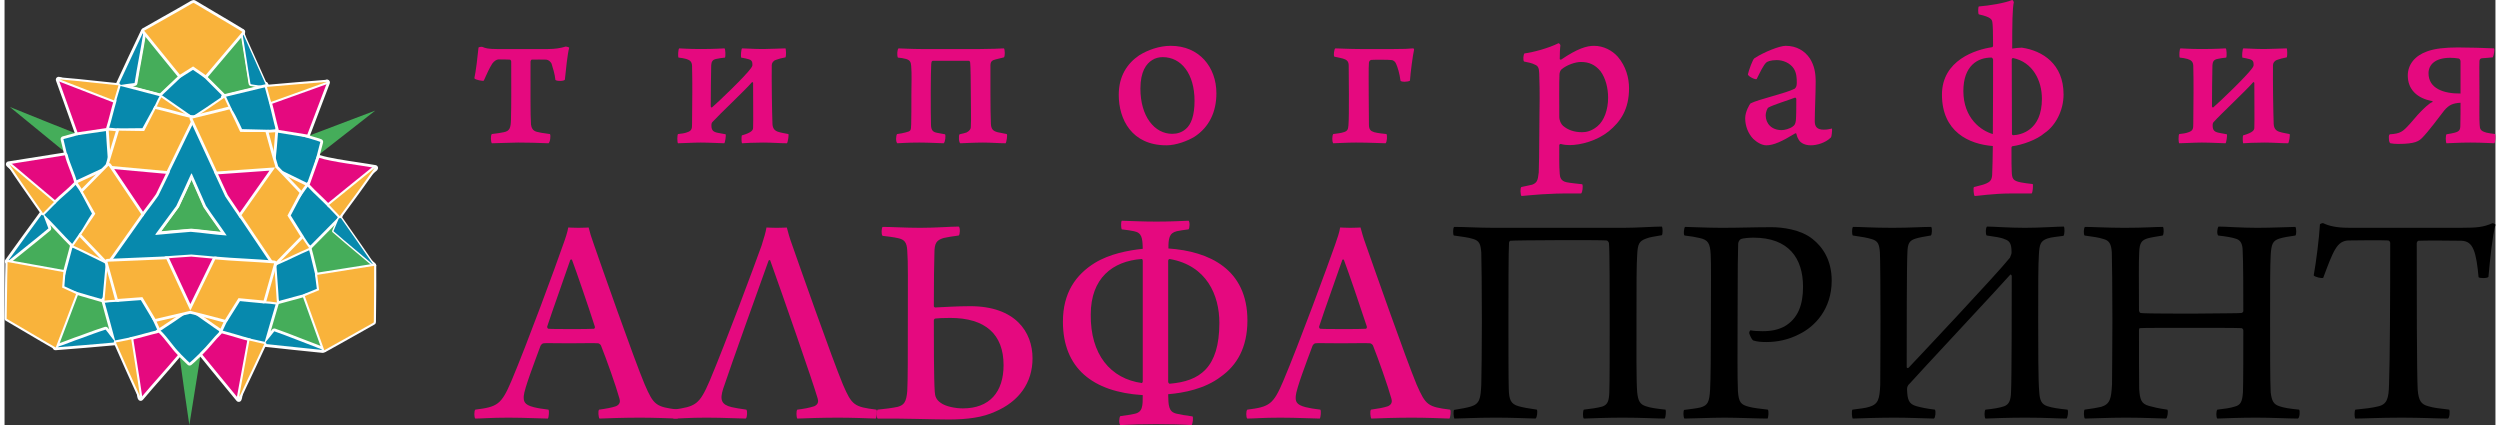 <?xml version="1.0" encoding="UTF-8"?> <svg xmlns="http://www.w3.org/2000/svg" xmlns:xlink="http://www.w3.org/1999/xlink" xmlns:xodm="http://www.corel.com/coreldraw/odm/2003" xml:space="preserve" width="594px" height="101px" version="1.0" style="shape-rendering:geometricPrecision; text-rendering:geometricPrecision; image-rendering:optimizeQuality; fill-rule:evenodd; clip-rule:evenodd" viewBox="0 0 596.88 101.86"><rect x="0" y="0" width="596.88" height="101.86" fill="#333333" stroke="none"/> <defs> <style type="text/css"> .fil4 {fill:#FEFEFE;fill-rule:nonzero} .fil5 {fill:#F9B33B;fill-rule:nonzero} .fil3 {fill:#45AD5A;fill-rule:nonzero} .fil6 {fill:#0789AD;fill-rule:nonzero} .fil2 {fill:black;fill-rule:nonzero} .fil1 {fill:#E5097F;fill-rule:nonzero} .fil0 {fill:#E5097F;fill-rule:nonzero} </style> </defs> <g id="Слой_x0020_1">  <g id="_1676111405024"> <path class="fil0" d="M116.77 32.12c-0.33,0.28 -0.27,1.93 0,2.21 1.32,0 4.69,-0.17 6.29,-0.17 1.66,0 5.08,0.06 7.29,0.17 0.38,-0.22 0.61,-1.93 0.33,-2.21 -1.82,-0.22 -2.6,-0.39 -3.2,-0.55 -1,-0.28 -1.22,-1.05 -1.33,-1.71 -0.16,-2.04 -0.11,-9.22 -0.11,-15.12 0,-0.12 0.11,-0.39 0.28,-0.45 0.88,-0.05 2.7,0 3.37,0 0.66,0 1.32,0.61 1.43,1.11 0.22,0.66 0.77,2.48 0.88,3.75 0.28,0.33 2.1,0.33 2.27,-0.06 0.22,-2.15 0.6,-6.07 1.04,-7.67 -0.1,-0.11 -0.6,-0.27 -0.82,-0.27 -1.27,0.39 -2.6,0.6 -4.25,0.6l-12.31 0c-1.99,0 -2.76,-0.21 -3.37,-0.49 -0.11,-0.11 -0.99,0 -0.99,0.16 -0.17,1.77 -0.61,5.63 -0.99,7.34 0.22,0.39 2.09,0.72 2.26,0.56 0.66,-1.55 1.49,-3.26 2.04,-4.09 0.44,-0.61 1.05,-0.99 1.49,-0.99 0.61,0 2.04,0 2.71,0.05 0.21,0 0.33,0.33 0.33,0.5 0,6.68 0.05,9.66 -0.06,13.96 -0.06,1.83 -0.27,2.65 -1.71,2.93 -0.66,0.16 -1.6,0.28 -2.87,0.44z"></path> <path class="fil0" d="M161.38 32.12c-0.22,0.22 -0.22,2.04 0,2.21 1.05,0 3.64,-0.17 5.41,-0.17 1.99,0 4.97,0.17 5.68,0.17 0.22,-0.22 0.44,-1.93 0.33,-2.15l-1.82 -0.34c-1.21,-0.22 -1.6,-0.66 -1.6,-1.76 0,-0.44 0.06,-0.66 0.28,-0.88 1.66,-1.83 7.89,-7.68 9.38,-9.44 0.17,-0.17 0.33,-0.06 0.33,0.16 0,3.7 0.06,9.28 0,10.66 0,0.55 -0.22,1.15 -2.7,1.87 -0.11,0.17 -0.11,1.66 0.05,1.88 0.66,-0.06 3.04,-0.17 5.02,-0.17 2.16,0 4.09,0.17 5.75,0.17 0.22,-0.28 0.49,-2.04 0.33,-2.21 -0.78,-0.16 -1.66,-0.28 -2.49,-0.55 -0.83,-0.28 -1.27,-0.83 -1.32,-1.88 -0.11,-2.76 -0.22,-10.26 -0.17,-14.07 0,-0.5 0.33,-1.05 0.99,-1.27 0.61,-0.22 1.33,-0.44 2.32,-0.61 0.17,-0.44 0.11,-1.76 0,-2.15 -1.1,0 -3.64,0.16 -5.35,0.16 -2.43,0 -4.03,-0.16 -5.08,-0.16 -0.22,0.22 -0.33,1.82 -0.22,2.21 0.61,0.11 1.44,0.27 1.77,0.38 0.83,0.22 0.94,0.67 0.94,1.38 0,0.28 -0.17,0.5 -0.34,0.77 -1.38,1.94 -7.72,8.01 -9.38,9.44 -0.05,0.06 -0.27,-0.16 -0.27,-0.27 0,-1.33 0.05,-8.78 0.11,-9.88 0.05,-0.88 0.38,-1.33 1.16,-1.49 0.66,-0.17 1.32,-0.22 2.15,-0.33 0.16,-0.33 0.11,-1.99 -0.11,-2.21 -0.44,0 -2.15,0.16 -5.74,0.16 -3.09,0 -4.53,-0.16 -5.14,-0.16 -0.22,0.22 -0.33,1.77 -0.16,2.21 0.72,0.05 1.16,0.16 1.87,0.33 0.89,0.27 1.33,0.66 1.38,1.6 0.06,2.04 0.06,4.19 0.06,6.4 0,2.54 -0.06,5.08 -0.06,7.56 0,1.16 -0.05,1.66 -1.26,2.04 -0.39,0.17 -1.44,0.34 -2.1,0.39z"></path> <path class="fil0" d="M213.88 32.12c-0.28,0.28 -0.38,1.93 0.06,2.21 0.55,0 2.15,-0.17 5.3,-0.17 2.2,0 5.13,0.17 5.79,0.17 0.39,-0.22 0.55,-1.93 0.33,-2.15l-1.82 -0.34c-0.99,-0.16 -1.49,-0.55 -1.54,-1.82 -0.06,-1.1 -0.06,-5.18 -0.06,-8.22 0,-2.37 0.06,-5.85 0.11,-6.4 0.06,-0.55 0.11,-0.83 0.39,-0.83l8.61 0c0.22,0 0.27,0.17 0.33,0.39 0.11,0.66 0.16,5.35 0.16,7.23 0,2.87 0.11,6.56 0,8.27 0,0.39 -0.27,0.89 -0.99,1.27 -0.39,0.11 -1.05,0.34 -1.71,0.45 -0.28,0.27 -0.17,2.15 0.22,2.15 0.33,0 3.42,-0.17 5.35,-0.17 2.05,0 3.87,0.17 5.47,0.17 0.22,-0.28 0.49,-2.04 0.27,-2.21l-2.2 -0.44c-1.05,-0.28 -1.55,-0.72 -1.6,-2.04 -0.06,-1.38 -0.11,-4.42 -0.11,-7.45l0 -6.46c0,-0.94 0.33,-1.27 1.21,-1.49 0.61,-0.17 1.71,-0.39 2.04,-0.5 0.28,-0.33 0.22,-1.82 0,-2.15 -0.77,0.05 -3.53,0.16 -5.8,0.16l-14.12 0c-2.27,0 -4.75,-0.16 -5.36,-0.16 -0.33,0.33 -0.38,1.66 -0.16,2.21 0.71,0.05 1.32,0.16 1.98,0.33 0.89,0.27 1.16,0.72 1.22,1.65 0.17,2.1 0.05,4.31 0.05,6.57 0,2.54 0,6.35 -0.05,7.45 -0.06,1.55 -0.06,1.6 -1.33,1.93 -0.55,0.17 -1.27,0.28 -2.04,0.39z"></path> <path class="fil0" d="M279.46 10.98c-2.76,0 -5.52,1 -7.56,2.27 -2.92,1.98 -4.91,5.02 -4.91,9.49 0,5.85 3.09,12.08 11.43,12.08 2.37,0 5.18,-1.1 6.78,-2.09 3.42,-2.27 5.19,-5.85 5.19,-10.38 0,-6.29 -4.14,-11.37 -10.93,-11.37zm-1.93 2.71c4.42,0 7.62,3.97 7.62,10.48 0,3.54 -0.83,5.69 -2.1,6.74 -0.94,0.82 -2.04,1.16 -3.25,1.16 -4.26,0 -7.62,-4.2 -7.62,-10.82 0,-4.09 1.38,-5.96 2.81,-6.85 0.72,-0.49 1.66,-0.71 2.54,-0.71z"></path> <path class="fil0" d="M318.39 32.12c-0.28,0.33 -0.33,1.82 0,2.21 0.88,0 3.03,-0.17 5.46,-0.17 3.48,0 5.91,0.17 7.07,0.17 0.38,-0.28 0.44,-1.88 0.22,-2.21 -0.67,-0.05 -2.1,-0.22 -2.93,-0.44 -0.88,-0.28 -1.27,-0.66 -1.27,-1.82 0,-2.37 -0.05,-3.75 -0.05,-6.73 0,-2.16 -0.06,-7.35 0.05,-8.12 0,-0.33 0.33,-0.66 0.61,-0.66 0.72,-0.06 4.14,-0.06 4.91,0.05 0.33,0.06 0.77,0.34 0.99,0.89 0.39,0.88 0.83,2.31 1.05,4.03 0.11,0.38 1.88,0.33 2.27,0 0.16,-2.16 0.66,-5.96 0.99,-7.45 0,-0.12 -0.11,-0.28 -0.22,-0.28 -1,0.11 -2.43,0.16 -4.64,0.16l-8.11 0c-2.32,0 -5.41,-0.16 -5.91,-0.16 -0.27,0.11 -0.49,1.77 -0.22,1.99 0.89,0.22 1.88,0.33 2.6,0.66 0.72,0.38 0.83,0.88 0.83,1.49 0,0.66 0.05,4.47 0.05,6.9 0,3.7 0,6.01 -0.11,7.39 -0.05,1.05 -0.33,1.44 -1.16,1.66 -0.66,0.22 -1.32,0.28 -2.48,0.44z"></path> <path class="fil0" d="M364.1 14.74c1.05,0.22 1.93,0.38 2.65,0.77 0.66,0.27 0.94,0.71 0.99,1.98 0.06,2.05 0.17,4.03 0.06,10.22 -0.06,9.98 -0.11,12.36 -0.17,13.63 -0.22,1.99 -0.44,2.48 -1.6,2.92l-2.59 0.56c-0.28,0.33 -0.22,1.76 0.05,2.15 2.54,-0.22 6.3,-0.67 12.48,-0.61l1.82 0c0.33,-0.28 0.5,-1.77 0.27,-2.21 -1.1,-0.11 -3.09,-0.33 -3.8,-0.49 -1.27,-0.28 -1.55,-1.11 -1.6,-1.99 -0.17,-1.82 -0.11,-4.91 -0.11,-6.96 0,-0.05 0.22,-0.22 0.33,-0.22 0.71,0.22 1.6,0.28 2.15,0.28 2.7,0 6.57,-1.05 9.38,-3.31 2.82,-2.32 4.86,-5.24 4.86,-10.32 0,-2.43 -0.72,-5.25 -2.71,-7.56 -1.32,-1.49 -3.42,-2.6 -5.68,-2.6 -1.71,0 -3.92,0.61 -7.89,3.31 -0.11,0.06 -0.33,-0.05 -0.33,-0.16 0,-0.88 0.05,-2.49 0.16,-3.26 0,-0.16 -0.33,-0.6 -0.49,-0.5 -2.32,1.17 -6.19,2.21 -8.12,2.43 -0.28,0.33 -0.38,1.6 -0.11,1.94zm13.63 0.11c1.88,0 3.37,0.6 4.69,2.2 1.27,1.71 1.83,4.14 1.83,6.35 0,2.87 -0.94,5.52 -2.54,6.84 -1.49,1.27 -2.87,1.44 -3.7,1.44 -1.82,0 -3.37,-0.5 -4.58,-1.55 -0.44,-0.38 -0.88,-1.26 -0.88,-2.09 0,-2.27 -0.06,-8.67 0.05,-10.27 0,-0.33 0.22,-0.94 0.5,-1.16 1.32,-1.1 3.36,-1.76 4.63,-1.76z"></path> <path class="fil0" d="M429.46 19.76c0,0.11 0,0.6 -0.11,0.94 -0.05,0.16 -0.27,0.49 -0.38,0.55 -2.27,1.16 -8.5,2.48 -10.6,3.53 -0.22,0.22 -1.27,1.99 -1.27,3.53 0,1.93 0.72,3.7 1.93,4.97 0.94,0.88 2.1,1.54 3.15,1.54 1.71,0 3.75,-0.93 6.9,-2.86 0.05,-0.06 0.27,0 0.27,0.05 0.11,0.39 0.22,0.88 0.44,1.21 0.34,0.83 1.33,1.6 3.04,1.6 1.38,0 3.48,-0.55 4.8,-1.87 0.22,-0.22 0.33,-1.88 0.28,-2.15 -0.72,0.16 -1.16,0.27 -1.99,0.27 -1.66,0 -2.15,-0.77 -2.15,-2.04 0,-2.32 0.22,-6.62 0.22,-9.44 0,-2.21 -0.33,-3.86 -1.38,-5.57 -1.21,-1.82 -3.2,-3.04 -5.8,-3.04 -1.43,0 -5.13,1.44 -7.5,2.98 -0.45,0.33 -1.33,2.87 -1.55,3.81 -0.11,0.5 1.88,1.44 2.1,1.16 0.77,-1.55 1.65,-3.42 2.32,-3.97 0.16,-0.17 0.99,-0.56 2.48,-0.56 1.49,0 3.2,0.67 4.09,2.05 0.66,1.04 0.71,2.26 0.71,3.31zm-0.11 3.92c0,0.99 0,4.52 -0.11,5.24 -0.11,0.66 -0.22,1.05 -0.72,1.38 -0.71,0.55 -1.98,0.88 -2.65,0.88 -2.43,0 -3.86,-1.54 -3.86,-3.58 0,-0.67 0.39,-1.72 0.66,-1.83 1.27,-0.71 4.81,-1.76 6.35,-2.37 0.17,-0.05 0.33,0.22 0.33,0.28z"></path> <path class="fil0" d="M471.92 44.82c-0.22,0.16 -0.06,1.98 0.17,2.15 0.6,0 4.46,-0.61 8.71,-0.61l4.92 0c0.27,-0.06 0.44,-2.04 0.27,-2.26 -1.38,-0.17 -1.99,-0.22 -2.81,-0.39 -1.93,-0.38 -2.16,-0.88 -2.21,-2.65 -0.06,-0.77 -0.06,-2.48 -0.06,-5.74 0,-0.11 0.11,-0.28 0.23,-0.28 2.37,-0.33 5.85,-1.54 7.67,-3.14 2.59,-1.71 4.58,-5.35 4.58,-9.27 0,-7.34 -5.08,-10.49 -9.99,-11.21 -0.72,0 -1.55,0.12 -2.32,0.22 0,-5.93 0.06,-9.81 0.39,-11.08 0,-0.11 -0.17,-0.51 -0.39,-0.56 -1.93,0.78 -5.41,1.33 -8,1.55 -0.17,0.06 -0.22,1.67 0,1.89 3.03,0.67 3.14,1.28 3.25,1.89 0.11,0.67 0.17,2.43 0.17,5.65 0,0.11 -0.11,0.33 -0.22,0.33 -3.92,0.56 -12.03,3.09 -12.03,11.37 0,8.89 6.46,11.87 12.19,12.31 0,1.99 -0.11,5.8 -0.16,6.96 -0.11,1.1 -0.33,1.65 -1.88,2.2 -0.55,0.22 -1.54,0.39 -2.48,0.67zm9.05 -30.64c0.11,-0.27 0.22,-0.27 0.33,-0.27 4.69,0.99 6.9,5.35 6.9,9.77 0,7.5 -4.97,8.66 -6.9,8.72 -0.11,0 -0.28,-0.11 -0.28,-0.33l-0.05 -17.89zm-4.53 17.94c-2.76,-0.77 -7.06,-3.75 -7.06,-10.32 0,-6.02 3.42,-8.06 6.79,-8 0.11,0 0.33,0.33 0.33,0.44 0,6.79 0,8.33 -0.06,17.88z"></path> <path class="fil0" d="M521.11 32.12c-0.22,0.22 -0.22,2.04 0,2.21 1.05,0 3.64,-0.17 5.41,-0.17 1.98,0 4.97,0.17 5.68,0.17 0.22,-0.22 0.44,-1.93 0.33,-2.15l-1.82 -0.34c-1.21,-0.22 -1.6,-0.66 -1.6,-1.76 0,-0.44 0.06,-0.66 0.28,-0.88 1.65,-1.83 7.89,-7.68 9.38,-9.44 0.16,-0.17 0.33,-0.06 0.33,0.16 0,3.7 0.06,9.28 0,10.66 0,0.55 -0.22,1.15 -2.7,1.87 -0.11,0.17 -0.11,1.66 0.05,1.88 0.66,-0.06 3.04,-0.17 5.02,-0.17 2.16,0 4.09,0.17 5.74,0.17 0.23,-0.28 0.5,-2.04 0.34,-2.21 -0.78,-0.16 -1.66,-0.28 -2.49,-0.55 -0.83,-0.28 -1.27,-0.83 -1.32,-1.88 -0.11,-2.76 -0.22,-10.26 -0.17,-14.07 0,-0.5 0.33,-1.05 0.99,-1.27 0.61,-0.22 1.33,-0.44 2.32,-0.61 0.17,-0.44 0.11,-1.76 0,-2.15 -1.1,0 -3.64,0.16 -5.35,0.16 -2.43,0 -4.03,-0.16 -5.08,-0.16 -0.22,0.22 -0.33,1.82 -0.22,2.21 0.61,0.11 1.43,0.27 1.77,0.38 0.82,0.22 0.93,0.67 0.93,1.38 0,0.28 -0.16,0.5 -0.33,0.77 -1.38,1.94 -7.72,8.01 -9.38,9.44 -0.05,0.06 -0.27,-0.16 -0.27,-0.27 0,-1.33 0.05,-8.78 0.11,-9.88 0.05,-0.88 0.38,-1.33 1.16,-1.49 0.66,-0.17 1.32,-0.22 2.15,-0.33 0.16,-0.33 0.11,-1.99 -0.11,-2.21 -0.44,0 -2.15,0.16 -5.74,0.16 -3.09,0 -4.53,-0.16 -5.14,-0.16 -0.22,0.22 -0.33,1.77 -0.16,2.21 0.72,0.05 1.16,0.16 1.87,0.33 0.89,0.27 1.33,0.66 1.38,1.6 0.06,2.04 0.06,4.19 0.06,6.4 0,2.54 -0.06,5.08 -0.06,7.56 0,1.16 -0.05,1.66 -1.27,2.04 -0.38,0.17 -1.43,0.34 -2.09,0.39z"></path> <path class="fil0" d="M596.79 32.12c-0.94,-0.11 -1.49,-0.22 -2.04,-0.33 -1.49,-0.39 -1.6,-0.88 -1.66,-1.88 -0.11,-1.27 -0.05,-4.25 -0.05,-7.34 0,-3.14 -0.06,-6.51 0,-7.89 0,-0.28 0.11,-0.66 0.55,-0.72 0.5,-0.05 1.93,-0.11 2.65,-0.22 0.22,-0.38 0.55,-2.04 0.27,-2.15 -2.04,-0.11 -6.4,-0.22 -8.66,-0.22 -3.04,0 -5.52,0.27 -7.34,0.94 -2.98,1.05 -4.64,3.2 -4.64,5.79 0,3.31 2.21,5.47 5.91,6.13 0.05,0.06 0.05,0.16 0,0.22 -0.83,0.28 -2.27,1.77 -2.76,2.26 -1.16,1.16 -1.88,2.16 -2.71,3.04 -1.65,1.82 -2.2,2.26 -4.69,2.43 -0.22,0 -0.33,0.33 -0.27,0.99 0,0.61 0.11,0.99 0.33,1.16 0.5,0.11 1.27,0.16 1.93,0.16 4.08,0 4.91,-0.71 5.63,-1.38 1.6,-1.6 4.14,-5.07 5.35,-6.62 1.16,-1.38 2.1,-1.76 3.92,-1.87 0,2.26 0,3.03 -0.05,5.46 0,1.05 -0.28,1.43 -1.33,1.71 -0.5,0.11 -1.16,0.28 -1.99,0.39 -0.22,0.33 -0.22,1.82 0,2.15 1.05,0 2.76,-0.17 5.69,-0.17 3.03,0 4.91,0.17 5.79,0.17 0.28,-0.39 0.33,-1.88 0.17,-2.21zm-15.95 -14.57c0,-2.04 1.6,-3.7 5.19,-3.7 0.55,0 1.54,0.06 2.04,0.17 0.22,0.05 0.44,0.33 0.44,0.72l0 7.67c-3.97,0.05 -7.67,-1.16 -7.67,-4.86z"></path> </g> <path class="fil1" d="M135.57 62.28c-1.24,3.7 -4.27,12.06 -5.54,15.98 0,0.3 0.09,0.45 0.31,0.52 0.74,0.07 3.08,0.07 5.92,0.07 1.77,0 4.22,0 4.96,-0.07 0.14,0 0.36,-0.3 0.2,-0.6 -1.46,-4.58 -4.28,-12.79 -5.46,-15.97 -0.08,0 -0.3,-0.08 -0.39,0.07zm-14.11 29c3.78,-8.95 10.72,-27.82 12.35,-32.55 0.58,-1.56 1.1,-3.17 1.27,-4.22 0.27,0 1.18,0.08 2.42,0.08 1.49,0 2.23,-0.08 2.46,-0.08 0.27,1.11 0.66,2.44 1.18,3.84 1.46,4.23 9.68,27.67 12.27,33.81 2.15,4.95 2.67,5.33 7.99,6 0.28,0.22 0.09,1.85 -0.14,2.14 -1.93,-0.07 -5.7,-0.22 -9.01,-0.22 -3.67,0 -8.16,0.15 -9.7,0.22 -0.22,-0.29 -0.39,-1.85 -0.08,-2.14 1.62,-0.22 2.94,-0.45 4.05,-0.82 0.99,-0.44 1.04,-1.18 0.82,-1.85 -0.88,-3.18 -3.11,-9.39 -4.43,-12.72 -0.09,-0.23 -0.53,-0.51 -0.66,-0.51 -1.03,-0.09 -3.64,0 -6.95,0 -4.74,0 -5.27,-0.09 -6.15,0 -0.3,0 -0.66,0.44 -0.74,0.66 -1.46,3.99 -3.86,10.2 -4,11.98 -0.05,1.26 0.08,2.07 2.37,2.66 0.88,0.23 2.15,0.44 3.56,0.6 0.22,0.29 0.08,1.85 -0.14,2.14 -1.57,0 -5.35,-0.22 -9.48,-0.22 -4.22,0 -6.51,0.22 -7.92,0.22 -0.3,-0.29 -0.3,-1.85 0,-2.14 5.33,-0.67 6.23,-1.19 8.66,-6.88z"></path> <path class="fil1" d="M168.96 91.27c3.77,-8.95 10.8,-27.81 12.43,-32.39 0.52,-1.63 1.04,-3.33 1.18,-4.36 0.36,0 1.19,0.07 2.45,0.07 1.47,0 2.18,-0.07 2.43,-0.07 0.3,1.11 0.66,2.51 1.19,3.91 1.49,4.29 9.7,27.59 12.26,33.73 2.15,4.96 2.68,5.33 8,6 0.3,0.21 0.08,1.92 -0.14,2.14 -1.93,-0.07 -5.71,-0.22 -9.04,-0.22 -3.61,0 -8.22,0.15 -9.76,0.22 -0.22,-0.3 -0.3,-1.85 0,-2.14 1.41,-0.16 2.98,-0.45 4.08,-0.82 0.97,-0.45 1.02,-1.18 0.8,-1.86 -1.02,-3.61 -8.44,-24.91 -11.39,-33.13 -0.08,-0.07 -0.3,0 -0.36,0.08 -2.67,7.39 -8.95,24.92 -10.88,30.69 -0.89,2.74 -0.39,3.85 2.01,4.44 0.97,0.23 1.98,0.37 3.53,0.6 0.3,0.29 0.22,1.92 -0.14,2.14 -1.49,0 -5.24,-0.22 -9.4,-0.22 -4.22,0 -6.51,0.22 -7.91,0.22 -0.22,-0.22 -0.3,-1.93 0,-2.14 5.32,-0.75 6.2,-1.19 8.66,-6.89z"></path> <path class="fil1" d="M239.39 87.5c0,-7.4 -4.36,-11.32 -12.8,-11.32 -1.84,0 -2.95,0.08 -3.55,0.15 -0.22,0 -0.36,0.3 -0.36,0.45 0,4.66 0,13.98 0.22,17.08 0.06,1.12 0.36,1.92 1.41,2.66 1.18,0.9 3.61,1.34 5.32,1.34 6.42,0 9.76,-3.93 9.76,-10.36zm-25.37 9.99c1.55,-0.44 2.07,-1.18 2.29,-3.77 0.14,-2.3 0.14,-9.02 0.14,-16.94 0,-9.25 0.08,-13.98 -0.14,-16.72 -0.08,-2.07 -0.8,-2.66 -2.06,-2.96 -1.19,-0.29 -2.68,-0.44 -3.86,-0.59 -0.36,-0.44 -0.23,-1.84 0,-2.14 2.37,0 5.4,0.22 9.04,0.22 3.97,0 7.16,-0.3 9.23,-0.3 0.36,0.3 0.31,1.86 0,2.14 -1.63,0.23 -2.73,0.38 -3.64,0.6 -1.68,0.52 -2.2,1.18 -2.2,3.62 -0.08,3.11 -0.14,6.29 -0.14,12.72 0,0.16 0.22,0.31 0.28,0.31 2.06,-0.08 5.18,-0.31 8.43,-0.31 10.81,0 14.94,6.14 14.94,12.5 0,5.85 -3.25,10.36 -9.01,12.8 -2.95,1.34 -6.51,1.85 -11.11,1.85 -3.39,0 -11.52,-0.29 -17.01,-0.22 -0.28,-0.29 -0.28,-1.77 0,-2.14 1.71,-0.16 3.42,-0.37 4.82,-0.67z"></path> <path class="fil1" d="M278.83 91.5c0,0.15 0.22,0.52 0.44,0.44 7.03,-0.59 11.83,-3.7 11.83,-14.57 0,-6.66 -3.04,-13.76 -11.91,-15.31 -0.3,0 -0.36,0.37 -0.36,0.44l0 29zm-6.09 -28.92c0,-0.3 -0.06,-0.52 -0.28,-0.52 -6.94,0.52 -12.18,4.58 -12.18,13.31 -0.11,9.55 4.71,15.38 12.27,16.42 0.05,0 0.19,-0.29 0.19,-0.37l0 -28.84zm11.71 39.28c-2.31,-0.15 -5.48,-0.23 -8.51,-0.23 -3.04,0 -5.85,0.08 -8.58,0.23 -0.38,-0.31 -0.3,-1.78 0,-2.15 1.41,-0.15 2.51,-0.37 3.26,-0.52 2.12,-0.37 2.12,-1.85 2.12,-4.51 -12.05,-0.75 -19.13,-6.5 -19.13,-17.6 0,-6.96 3.11,-11.25 7.61,-14.06 3.61,-2.21 8.07,-3.03 11.52,-3.4 -0.06,-2.59 -0.19,-3.85 -2.12,-4.22 -0.58,-0.15 -1.77,-0.3 -2.9,-0.44 -0.22,-0.29 -0.22,-1.93 0,-2.07 2.32,0.07 5.02,0.21 8.3,0.21 3.25,0 5.93,-0.14 7.69,-0.21 0.36,0.21 0.28,1.85 0,2.07 -1.1,0.14 -2.15,0.29 -2.81,0.44 -1.85,0.44 -2.01,1.77 -2.01,4.14 9.78,0.67 18.93,4.96 18.93,17.24 0,6.58 -2.59,10.8 -6.34,13.46 -3.86,2.96 -8.96,3.92 -12.65,4.22 0.06,2.66 0.06,4.21 1.98,4.66 0.89,0.22 2.16,0.44 3.86,0.66 0.22,0.22 0.06,1.77 -0.22,2.08z"></path> <path class="fil1" d="M320.56 62.28c-1.26,3.7 -4.29,12.06 -5.56,15.98 0,0.3 0.08,0.45 0.3,0.52 0.74,0.07 3.11,0.07 5.93,0.07 1.76,0 4.21,0 4.96,-0.07 0.14,0 0.36,-0.3 0.22,-0.6 -1.49,-4.58 -4.3,-12.79 -5.49,-15.97 -0.08,0 -0.3,-0.08 -0.36,0.07zm-14.14 29c3.78,-8.95 10.73,-27.82 12.38,-32.55 0.55,-1.56 1.1,-3.17 1.24,-4.22 0.28,0 1.19,0.08 2.43,0.08 1.49,0 2.23,-0.08 2.45,-0.08 0.3,1.11 0.66,2.44 1.18,3.84 1.49,4.23 9.71,27.67 12.27,33.81 2.18,4.95 2.67,5.33 8,6 0.3,0.22 0.08,1.85 -0.14,2.14 -1.93,-0.07 -5.68,-0.22 -9.02,-0.22 -3.64,0 -8.16,0.15 -9.7,0.22 -0.22,-0.29 -0.38,-1.85 -0.08,-2.14 1.62,-0.22 2.95,-0.45 4.08,-0.82 0.96,-0.44 1.02,-1.18 0.8,-1.85 -0.89,-3.18 -3.09,-9.39 -4.41,-12.72 -0.09,-0.23 -0.55,-0.51 -0.69,-0.51 -1.02,-0.09 -3.61,0 -6.95,0 -4.74,0 -5.26,-0.09 -6.15,0 -0.27,0 -0.66,0.44 -0.71,0.66 -1.49,3.99 -3.86,10.2 -4,11.98 -0.08,1.26 0.06,2.07 2.34,2.66 0.91,0.23 2.15,0.44 3.56,0.6 0.22,0.29 0.08,1.85 -0.14,2.14 -1.57,0 -5.35,-0.22 -9.48,-0.22 -4.22,0 -6.51,0.22 -7.89,0.22 -0.33,-0.29 -0.33,-1.85 0,-2.14 5.3,-0.67 6.21,-1.19 8.63,-6.88z"></path> <path class="fil2" d="M351.36 97.42c2.12,-0.67 2.34,-1.85 2.5,-5.26 0.06,-2.51 0.14,-8.72 0.14,-15.17 0,-7.16 -0.08,-15.15 -0.14,-16.49 -0.16,-1.99 -0.44,-2.81 -1.98,-3.25 -1.13,-0.37 -2.59,-0.52 -4.61,-0.82 -0.22,-0.28 -0.22,-1.84 0.09,-2.06 2.64,0 5.9,0.22 9.54,0.22l30.98 0c3.34,0 7.25,-0.3 9.26,-0.3 0.22,0.37 0.22,1.78 0,2.07 -1.63,0.3 -2.97,0.45 -3.78,0.81 -1.7,0.6 -2.01,1.34 -2.14,3.85 -0.17,2.44 -0.17,7.1 -0.17,15.91 0,6.43 -0.06,14.57 0.17,17.08 0.22,2.07 0.66,2.88 2.06,3.33 1.02,0.37 2.59,0.6 4.74,0.82 0.14,0.29 0.06,1.85 -0.22,2.14 -2.06,0 -5.48,-0.22 -9.98,-0.22 -3.5,0 -7.27,0.14 -9.39,0.22 -0.31,-0.29 -0.23,-1.92 0,-2.14 1.54,-0.16 3.44,-0.45 4.43,-0.74 1.33,-0.45 1.6,-1.41 1.68,-3.41 0.09,-1.55 0.09,-11.69 0.09,-16.72 0,-6.5 0,-17.15 -0.17,-19.01 -0.05,-0.29 -0.36,-0.66 -0.58,-0.66 -1.62,-0.15 -21.75,-0.07 -23.07,0.07 -0.14,0 -0.3,0.38 -0.3,0.44 -0.14,1.71 -0.14,12.81 -0.14,19.16 0,4.81 0,14.28 0.08,15.91 0.06,2.51 0.44,3.62 2.35,4.14 1.04,0.29 2.23,0.52 4.38,0.82 0.22,0.37 0.05,1.92 -0.31,2.14 -2.89,-0.08 -5.76,-0.22 -9.62,-0.22 -4.79,0 -8.27,0.22 -9.84,0.22 -0.19,-0.37 -0.3,-1.85 -0.05,-2.08 1.76,-0.28 3.03,-0.51 4,-0.8z"></path> <path class="fil2" d="M418.06 79.81c0,-0.3 0.17,-0.59 0.31,-0.66 0.66,0.14 1.76,0.21 2.89,0.21 2.21,0 3.7,-0.36 5.18,-1.1 3.39,-1.93 4.52,-5.33 4.52,-9.54 0,-6.81 -3.41,-11.77 -11.85,-11.77 -0.74,0 -2.59,0.08 -3.11,0.38 -0.22,0.14 -0.53,0.51 -0.58,1.03 -0.06,1.7 -0.14,5.55 -0.14,17.53 0,8.43 -0.08,14.06 0.08,17.82 0.2,2.67 0.64,3.26 2.7,3.78 1.13,0.3 2.68,0.45 4.47,0.67 0.27,0.3 0.14,1.92 -0.08,2.14 -2.15,0 -7.34,-0.22 -10.23,-0.22 -3.39,0 -7.97,0.22 -9.67,0.22 -0.31,-0.29 -0.31,-1.84 -0.09,-2.07 1.57,-0.22 3.04,-0.37 3.94,-0.6 1.77,-0.51 2.12,-1.32 2.29,-4.28 0.14,-2.52 0.19,-8.58 0.19,-16.57 0,-8.51 0.09,-13.54 -0.05,-15.83 -0.14,-2.59 -0.58,-3.48 -2.67,-3.92 -0.94,-0.22 -2.13,-0.44 -3.61,-0.6 -0.31,-0.36 -0.09,-1.84 0.13,-2.06 1.19,0 5.27,0.22 8.74,0.22 4.44,0 7.61,-0.15 11.99,-0.15 2.51,0 6.95,0.52 9.81,2.81 2.46,1.93 4.61,5.09 4.61,9.99 0,6.8 -4,11.02 -7.83,12.86 -2.59,1.34 -5.29,1.86 -7.8,1.86 -1.24,0 -2.29,-0.08 -3.17,-0.38 -0.44,-0.29 -0.88,-1.4 -0.97,-1.77z"></path> <path class="fil2" d="M446.84 97.49c2.18,-0.67 2.45,-1.85 2.62,-5.25 0,-2.52 0.06,-8.73 0.06,-15.17 0,-7.17 -0.06,-15.31 -0.14,-16.57 -0.14,-1.92 -0.44,-2.73 -1.85,-3.17 -1.19,-0.38 -2.59,-0.6 -4.66,-0.9 -0.22,-0.36 -0.22,-1.77 0.06,-2.06 2.07,0 4.52,0.22 9.48,0.22 4.13,0 7.08,-0.22 9.26,-0.22 0.28,0.29 0.2,1.85 -0.08,2.06 -1.27,0.22 -2.76,0.45 -3.64,0.74 -1.46,0.45 -1.93,1.11 -1.98,3.33 -0.17,2.52 -0.17,20.2 -0.17,27.52 0.08,0.22 0.3,0.22 0.47,0.08 1.9,-2 21.14,-22.42 24.26,-26.34 0.13,-0.22 0.27,-0.74 0.36,-0.95 0.08,-0.45 0,-0.9 0,-1.19 -0.09,-1.19 -0.44,-1.93 -1.58,-2.29 -0.93,-0.45 -2.42,-0.6 -4.35,-0.9 -0.28,-0.28 -0.28,-1.84 0.08,-2.14 1.57,0 5.18,0.3 9.1,0.3 3.69,0 7.77,-0.3 9.32,-0.3 0.21,0.3 0.21,1.86 -0.09,2.22 -1.38,0.22 -2.95,0.3 -3.91,0.66 -1.63,0.6 -1.85,1.41 -1.99,3.92 -0.16,2.59 -0.16,6.81 -0.16,15.62 0,6.36 0,14.56 0.25,17.22 0.13,2.08 0.58,2.96 1.98,3.41 1.1,0.37 2.59,0.59 4.8,0.82 0.24,0.29 0.08,1.99 -0.28,2.14 -2.07,0 -4.46,-0.22 -9.84,-0.22 -4,0 -7.61,0.14 -9.54,0.22 -0.3,-0.29 -0.3,-1.85 0,-2.14 1.68,-0.16 3.53,-0.45 4.5,-0.82 1.18,-0.45 1.57,-1.48 1.62,-3.41 0.17,-2.58 0.17,-23.15 0.17,-27.8 0,-0.22 -0.31,-0.52 -0.44,-0.22 -0.61,0.81 -23.46,25.29 -24.04,26.03 -0.47,0.37 -0.61,0.89 -0.61,1.33 0.09,2.51 0.39,3.55 2.29,4.07 1.05,0.29 2.45,0.59 4.39,0.82 0.27,0.37 0.13,1.92 -0.23,2.14 -3.41,-0.08 -6.14,-0.22 -9.48,-0.22 -3.39,0 -8.27,0.14 -9.98,0.22 -0.22,-0.29 -0.3,-1.85 -0.08,-2.14 1.79,-0.23 3.12,-0.37 4.05,-0.67z"></path> <path class="fil2" d="M498.5 54.37c1.79,0 5.48,0.22 9.48,0.22 4.94,0 7.17,-0.22 9.24,-0.22 0.22,0.37 0.22,1.85 -0.09,2.07 -1.32,0.22 -2.73,0.44 -3.55,0.66 -1.46,0.45 -1.99,1.03 -2.07,3.4 -0.14,2.74 -0.05,6.52 -0.05,13.76 0,0.3 0.13,0.67 0.38,0.74 0.5,0.07 1.82,0.15 12.57,0.15 8.11,-0.08 10.92,-0.08 11.58,-0.15 0.22,0 0.47,-0.29 0.47,-0.44 0,-3.85 0,-12.22 -0.17,-14.87 -0.08,-1.19 -0.44,-2.07 -1.46,-2.44 -1.1,-0.37 -2.45,-0.59 -4.38,-0.81 -0.36,-0.3 -0.28,-1.77 0.08,-2.15 1.71,0 5.32,0.3 9.26,0.3 3.7,0 8,-0.22 9.15,-0.22 0.23,0.3 0.31,1.77 0,2.07 -1.62,0.22 -2.89,0.44 -3.83,0.73 -1.62,0.52 -1.93,1.33 -2.09,4 -0.14,2.6 -0.14,6.96 -0.14,15.76 0,6.43 0,14.57 0.14,17.08 0.25,2.07 0.69,2.88 2.09,3.33 1.02,0.37 2.46,0.6 4.72,0.82 0.25,0.29 0.16,1.92 -0.28,2.14 -2.23,0 -6.15,-0.22 -9.92,-0.22 -3.78,0 -7.47,0.14 -9.4,0.22 -0.31,-0.29 -0.31,-1.77 0,-2.14 1.93,-0.22 3.03,-0.37 4.21,-0.74 1.36,-0.37 1.77,-1.12 1.93,-3.41 0.09,-2.14 0.09,-10.2 0.09,-14.86 0,-0.23 -0.25,-0.52 -0.47,-0.52 -1.38,-0.07 -7.66,-0.07 -11.74,-0.07 -5.77,0 -11.83,0 -12.57,0.07 -0.17,0 -0.22,0.36 -0.22,0.44 0,4.07 0,12.57 0.05,14.13 0.17,2.51 0.47,3.55 2.32,4.06 1.1,0.3 2.2,0.59 4.43,0.9 0.28,0.37 0,1.99 -0.3,2.14 -1.4,0 -4.88,-0.22 -9.62,-0.22 -4.36,0 -8.35,0.22 -9.84,0.22 -0.3,-0.29 -0.3,-1.85 -0.08,-2.14 1.79,-0.22 2.97,-0.45 3.99,-0.67 2.16,-0.67 2.4,-2 2.59,-5.4 0,-2.52 0.09,-8.8 0.09,-15.24 0,-7.17 -0.09,-15.01 -0.14,-16.35 -0.14,-2.07 -0.61,-2.88 -2.09,-3.25 -1.11,-0.37 -2.43,-0.52 -4.44,-0.81 -0.28,-0.3 -0.22,-1.77 0.08,-2.07z"></path> <path class="fil2" d="M585.5 100.3c-2.15,0 -6.51,-0.22 -11,-0.22 -5.49,0 -9.26,0.22 -11.2,0.22 -0.27,-0.37 -0.21,-1.84 0,-2.14 2.32,-0.22 4.14,-0.45 5.27,-0.74 2.37,-0.45 2.73,-1.93 2.81,-5.33 0.22,-5.77 0.28,-21.6 0.28,-33.88 0,-0.29 -0.28,-0.59 -0.5,-0.59 -1.27,-0.07 -6.75,-0.07 -9.56,0 -1.24,0.07 -2.21,0.59 -3.09,2.07 -0.88,1.4 -1.85,4.07 -2.9,6.88 -0.3,0.22 -2.12,-0.22 -2.28,-0.59 0.57,-3.1 1.32,-9.03 1.49,-12.2 0,-0.15 0.66,-0.38 0.79,-0.3 1.36,0.67 3.26,1.1 5.99,1.1l27.37 0c3.42,0 5.04,-0.14 7.19,-1.1 0.22,0 0.67,0.22 0.72,0.37 -0.72,2.58 -1.32,8.49 -1.68,12.5 -0.22,0.37 -2.15,0.37 -2.37,0.07 -0.22,-2.59 -0.58,-5.18 -1.19,-6.58 -0.6,-1.48 -1.49,-2.07 -2.86,-2.15 -3.5,-0.07 -8.66,-0.07 -10.37,0 -0.22,0.08 -0.39,0.38 -0.39,0.59 0,10.88 0,31.37 0.23,35.14 0.22,2.59 0.82,3.48 2.53,3.92 1.19,0.37 2.43,0.52 5.02,0.82 0.22,0.37 0.08,1.99 -0.3,2.14z"></path> <path class="fil3" d="M72.16 32.81l0.05 -0.01c5.55,-2.08 11.08,-4.19 16.62,-6.3 -4.68,3.64 -9.32,7.33 -14.01,10.95 0.29,-1.18 0.59,-2.36 0.91,-3.52 -1.16,-0.46 -2.39,-0.71 -3.57,-1.12z"></path> <path class="fil3" d="M44.62 41.89c0.08,-0.15 0.13,-0.34 0.29,-0.43 1.15,2.59 2.26,5.19 3.42,7.78 1.6,2.4 3.34,4.72 4.96,7.11 -2.87,-0.18 -5.73,-0.65 -8.61,-0.88 -2.81,0.22 -5.61,0.5 -8.42,0.75 -0.15,-0.09 0.04,-0.24 0.09,-0.33 1.63,-2.21 3.26,-4.41 4.86,-6.63 1.17,-2.44 2.3,-4.9 3.41,-7.37z"></path> <path class="fil4" d="M44.02 41.57l0.03 -0.06c0.1,-0.23 0.21,-0.47 0.54,-0.65 0.34,-0.17 0.75,-0.05 0.92,0.29l0.02 0.04c0.42,0.94 0.96,2.17 1.49,3.4 0.64,1.46 1.27,2.91 1.9,4.32 0.84,1.25 1.73,2.5 2.62,3.75 0.76,1.08 1.53,2.15 2.31,3.31 0.21,0.31 0.13,0.73 -0.18,0.94 -0.13,0.09 -0.27,0.12 -0.42,0.11l0 0.01c-1.61,-0.1 -3.19,-0.29 -4.77,-0.48 -1.26,-0.14 -2.53,-0.29 -3.8,-0.39 -1.89,0.14 -3.61,0.3 -5.33,0.46 -1.28,0.12 -2.53,0.23 -3.03,0.28 -0.18,0.01 -0.35,-0.04 -0.48,-0.14 -0.48,-0.34 -0.4,-0.71 -0.18,-1.07 0.03,-0.05 0.06,-0.09 0.09,-0.12 0.01,-0.03 0.03,-0.06 0.05,-0.09 0.32,-0.41 0.62,-0.84 0.93,-1.26 1.32,-1.78 2.63,-3.56 3.9,-5.3 0.56,-1.2 1.13,-2.41 1.69,-3.62 0.56,-1.21 1.12,-2.44 1.68,-3.69l0.02 -0.04zm1.76 3.57l-0.93 -2.12c-0.42,0.94 -0.86,1.89 -1.3,2.85 -0.56,1.22 -1.14,2.45 -1.72,3.68 -0.02,0.03 -0.04,0.07 -0.06,0.1 -1.33,1.84 -2.64,3.61 -3.95,5.38l-0.29 0.39 1.7 -0.15c1.85,-0.17 3.7,-0.34 5.38,-0.47 0.04,-0.01 0.09,-0.01 0.13,-0.01 1.3,0.11 2.6,0.26 3.9,0.41 1.1,0.13 2.2,0.26 3.28,0.36 -0.48,-0.69 -0.98,-1.4 -1.49,-2.11 -0.89,-1.26 -1.79,-2.52 -2.66,-3.82 -0.03,-0.04 -0.05,-0.07 -0.06,-0.11 -0.67,-1.49 -1.3,-2.94 -1.93,-4.38zm-10.03 10.43l-0.02 0.04 0.02 -0.04z"></path> <path class="fil3" d="M33.35 7.51c0.03,-0.08 0.07,-0.16 0.1,-0.24 3.02,3.67 5.98,7.4 9,11.07 -1.65,1.57 -3.29,3.15 -4.96,4.71 -2.95,-0.78 -5.9,-1.55 -8.86,-2.33 -0.39,-0.11 -0.82,-0.16 -1.18,-0.37 1.25,-0.24 2.51,-0.36 3.77,-0.53 0.65,-4.11 1.51,-8.19 2.13,-12.31z"></path> <path class="fil4" d="M32.88 7.3l0.1 -0.23c0.11,-0.26 0.41,-0.38 0.67,-0.27 0.08,0.03 0.15,0.08 0.2,0.14 1.48,1.82 2.88,3.54 4.27,5.26 1.59,1.97 3.19,3.94 4.73,5.82 0.17,0.2 0.14,0.51 -0.05,0.69l-1.43 1.36c-1.18,1.13 -2.35,2.25 -3.53,3.35 -0.14,0.13 -0.34,0.17 -0.5,0.11l-0.09 -0.02c-3.18,-0.83 -6.34,-1.66 -8.74,-2.29l-0.04 -0.01c-0.09,-0.03 -0.2,-0.05 -0.3,-0.08l-0.01 0c-0.32,-0.07 -0.64,-0.15 -0.97,-0.34 -0.24,-0.15 -0.32,-0.46 -0.18,-0.7 0.08,-0.13 0.21,-0.22 0.35,-0.24 0.88,-0.17 1.74,-0.28 2.6,-0.38l0.82 -0.1c0.29,-1.78 0.61,-3.57 0.94,-5.35 0.39,-2.17 0.79,-4.33 1.13,-6.58 0,-0.05 0.02,-0.09 0.03,-0.14zm4.45 5.54c-1.22,-1.5 -2.43,-3 -3.6,-4.43 -0.3,1.9 -0.66,3.84 -1.01,5.79 -0.34,1.89 -0.69,3.78 -0.99,5.68 -0.03,0.23 -0.2,0.42 -0.44,0.45 -0.48,0.06 -0.85,0.11 -1.21,0.15l-0.24 0.03c2.85,0.75 5.19,1.37 7.5,1.97 1.13,-1.04 2.23,-2.09 3.33,-3.15l1.09 -1.03c-1.52,-1.86 -2.98,-3.66 -4.43,-5.46z"></path> <path class="fil3" d="M1.27 25.63c5.49,2.2 10.96,4.45 16.47,6.61l0.06 0.01c-1.21,0.35 -2.42,0.69 -3.63,1 0.3,1.21 0.58,2.42 0.86,3.64 -4.58,-3.76 -9.17,-7.5 -13.76,-11.26z"></path> <path class="fil3" d="M47.78 18.4c3.08,-3.62 6.1,-7.28 9.21,-10.87 0.73,4.12 1.27,8.28 1.99,12.4 0.01,0.17 0.2,0.2 0.33,0.22 1.15,0.17 2.3,0.35 3.45,0.52 -0.04,-0.18 -0.09,-0.36 -0.14,-0.55 0.1,0.2 0.19,0.4 0.26,0.61 0.04,0.13 0.07,0.26 0.1,0.39 -0.05,-0.13 -0.1,-0.25 -0.15,-0.37 -3.41,0.81 -6.82,1.64 -10.23,2.46 -1.58,-1.63 -3.23,-3.2 -4.82,-4.81z"></path> <path class="fil4" d="M47.39 18.07c1.39,-1.64 2.58,-3.05 3.78,-4.47 1.82,-2.17 3.65,-4.34 5.43,-6.41 0.19,-0.21 0.51,-0.23 0.72,-0.05 0.09,0.08 0.15,0.19 0.17,0.3 0.39,2.17 0.72,4.34 1.05,6.5 0.29,1.92 0.59,3.84 0.91,5.72l2.67 0.4c0.02,-0.2 0.17,-0.37 0.37,-0.43 0.25,-0.06 0.5,0.07 0.6,0.3 0.05,0.09 0.09,0.19 0.14,0.29 0.05,0.11 0.09,0.23 0.13,0.34 0.04,0.14 0.08,0.29 0.12,0.43 0.07,0.27 -0.09,0.55 -0.37,0.62 -0.23,0.07 -0.48,-0.05 -0.58,-0.27 -2,0.48 -3.58,0.86 -5.15,1.24 -1.81,0.44 -3.62,0.87 -4.66,1.12 -0.2,0.05 -0.39,-0.02 -0.51,-0.17 -0.9,-0.92 -1.82,-1.83 -2.74,-2.73 -0.69,-0.68 -1.37,-1.36 -2.06,-2.04 -0.18,-0.19 -0.19,-0.5 -0.02,-0.69zm4.56 -3.82c-1.21,1.43 -2.41,2.86 -3.48,4.12 0.57,0.57 1.14,1.14 1.72,1.7 0.86,0.85 1.72,1.7 2.57,2.57 1.91,-0.45 3.15,-0.75 4.38,-1.05l3.19 -0.77c-0.38,-0.05 -0.79,-0.1 -1.16,-0.18 -0.29,-0.06 -0.65,-0.13 -0.7,-0.64 -0.34,-1.99 -0.64,-3.94 -0.94,-5.9 -0.28,-1.81 -0.55,-3.62 -0.86,-5.42 -1.62,1.88 -3.17,3.73 -4.72,5.57z"></path> <path class="fil5" d="M24.29 30.48c1.11,0.06 2.21,0.16 3.31,0.28 -0.99,2.81 -1.68,5.74 -2.65,8.57 -0.15,-0.57 -0.12,-1.17 -0.18,-1.75 -0.15,-2.37 -0.35,-4.74 -0.48,-7.1z"></path> <path class="fil5" d="M16.64 43.43c2.74,-1.2 5.4,-2.57 8.16,-3.72 -1.99,2.01 -3.96,4.04 -5.97,6.05 -0.14,0.16 -0.41,0.32 -0.31,0.58 -0.66,-0.94 -1.26,-1.92 -1.95,-2.83 0.02,-0.02 0.05,-0.06 0.07,-0.08z"></path> <path class="fil4" d="M9.6 50.72c1.35,1.32 2.64,2.69 3.92,4.05 1.11,1.18 2.21,2.35 3.34,3.48 0.15,0.15 0.19,0.37 0.11,0.56 -0.32,1.15 -0.56,2.07 -0.8,2.99 -0.31,1.19 -0.62,2.38 -0.94,3.54 -0.07,0.25 -0.32,0.41 -0.58,0.36 -2.27,-0.38 -4.62,-0.8 -7.01,-1.23 -2.4,-0.43 -4.72,-0.86 -7,-1.28 -0.28,-0.05 -0.46,-0.32 -0.41,-0.59 0.01,-0.06 0.03,-0.12 0.07,-0.17l0.08 -0.14c0.04,-0.07 0.09,-0.12 0.14,-0.16 1.27,-1.03 2.48,-2 3.7,-2.97 1.92,-1.54 3.84,-3.08 5.75,-4.67 -0.14,-0.38 -0.29,-0.77 -0.44,-1.15 -0.27,-0.69 -0.54,-1.38 -0.77,-2.11 -0.09,-0.27 0.06,-0.55 0.33,-0.64 0.18,-0.06 0.38,0 0.51,0.13zm3.18 4.75c-0.74,-0.79 -1.49,-1.58 -2.25,-2.36 0.18,0.45 0.36,0.91 0.52,1.37 0.07,0.19 0.02,0.42 -0.15,0.57 -1.98,1.65 -4.01,3.27 -6.04,4.9 -1.02,0.82 -2.04,1.63 -3.02,2.43 2.03,0.37 4.04,0.74 5.98,1.09 2.13,0.38 4.31,0.77 6.55,1.15 0.28,-1.03 0.55,-2.05 0.82,-3.07 0.25,-0.99 0.51,-1.98 0.73,-2.79 -1.07,-1.09 -2.1,-2.19 -3.14,-3.29z"></path> <path class="fil3" d="M9.24 51.07c2.49,2.44 4.8,5.07 7.26,7.54l-0.02 0.04c-0.59,2.18 -1.14,4.37 -1.74,6.55 -4.68,-0.8 -9.35,-1.65 -14.01,-2.51 0.02,-0.04 0.06,-0.1 0.09,-0.14 3.24,-2.64 6.54,-5.22 9.75,-7.9 -0.42,-1.2 -0.94,-2.37 -1.33,-3.58z"></path> <path class="fil5" d="M62.42 31.11c1.07,-0.12 2.16,-0.13 3.23,-0.27l0.01 0.07c-0.22,2.94 -0.47,5.9 -0.8,8.83 -0.9,-2.85 -1.62,-5.76 -2.44,-8.63z"></path> <path class="fil5" d="M64.99 40.11c2.72,1.23 5.39,2.62 8.08,3.91l0.05 0.05c-0.67,0.88 -1.27,1.8 -1.92,2.69 -2,-2.27 -4.16,-4.42 -6.21,-6.65z"></path> <path class="fil3" d="M17.35 69.86c2.19,0.62 4.36,1.31 6.56,1.91l0 0.04c0.9,3.36 1.86,6.71 2.74,10.07 -0.89,-0.9 -1.55,-2.02 -2.38,-2.98 -1.97,0.62 -3.9,1.36 -5.84,2.07 -2.07,0.68 -4.06,1.6 -6.16,2.2 1.67,-4.45 3.4,-8.87 5.08,-13.31z"></path> <path class="fil4" d="M79.97 51.33l0.03 -0.03c0.19,-0.21 0.51,-0.22 0.72,-0.03 0.09,0.08 0.14,0.19 0.16,0.3l0 0 0.02 0.13c0.02,0.11 0,0.22 -0.05,0.31 -0.36,0.7 -0.65,1.43 -0.94,2.15 -0.14,0.35 -0.28,0.69 -0.41,1.02 1.79,1.57 3.59,3.08 5.4,4.59 1.3,1.08 2.59,2.16 3.91,3.29 0.05,0.04 0.09,0.09 0.12,0.15l0.08 0.15c0.14,0.25 0.04,0.56 -0.21,0.69 -0.05,0.03 -0.11,0.05 -0.17,0.05 -1.89,0.3 -4.02,0.64 -6.15,0.98 -2.58,0.41 -5.16,0.82 -7.88,1.24 -0.26,0.04 -0.51,-0.12 -0.57,-0.37 -0.25,-0.94 -0.46,-1.82 -0.66,-2.7 -0.31,-1.3 -0.62,-2.6 -0.99,-3.89 -0.06,-0.22 0.03,-0.45 0.21,-0.57 1.02,-1.03 2.04,-2.06 3.07,-3.09 1.43,-1.45 2.87,-2.9 4.3,-4.36l0.01 -0.01zm-1.55 3.78c0.2,-0.46 0.36,-0.87 0.53,-1.29l-2.57 2.6c-0.98,0.98 -1.95,1.97 -2.93,2.96 0.33,1.2 0.62,2.42 0.91,3.64 0.18,0.75 0.36,1.51 0.54,2.23 2.39,-0.38 4.9,-0.78 7.42,-1.18 1.66,-0.26 3.34,-0.53 5.15,-0.81 -1.05,-0.9 -2.14,-1.81 -3.22,-2.71 -1.92,-1.61 -3.85,-3.21 -5.71,-4.85 -0.16,-0.14 -0.22,-0.38 -0.12,-0.59z"></path> <path class="fil3" d="M80.33 51.69l0.05 -0.05c0,0.04 0.01,0.1 0.02,0.14 -0.59,1.14 -1,2.36 -1.52,3.54 3.15,2.77 6.42,5.4 9.6,8.12 0.03,0.04 0.07,0.12 0.09,0.16 -4.69,0.73 -9.36,1.49 -14.05,2.22 -0.57,-2.2 -1.02,-4.42 -1.65,-6.6 0.02,-0.01 0.04,-0.03 0.06,-0.04 2.46,-2.5 4.94,-4.98 7.4,-7.49z"></path> <path class="fil5" d="M35.56 76.57c2.93,-0.73 5.88,-1.41 8.82,-2.1 -2.44,1.74 -4.95,3.39 -7.46,5.04 -0.47,-0.97 -0.92,-1.95 -1.36,-2.94z"></path> <path class="fil5" d="M44.79 74.5c2.9,0.71 5.79,1.49 8.68,2.25 -0.43,0.98 -0.96,1.92 -1.38,2.92l-0.05 -0.02c-2.27,-1.51 -4.46,-3.13 -6.7,-4.67 -0.21,-0.13 -0.38,-0.3 -0.55,-0.48z"></path> <path class="fil4" d="M64.7 72.13c0.03,-0.21 0.18,-0.37 0.37,-0.42 1.09,-0.29 2.28,-0.62 3.55,-0.96l3.55 -0.97c0.27,-0.07 0.55,0.09 0.62,0.36 0.06,0.22 -0.03,0.44 -0.21,0.56 -0.04,0.02 -0.08,0.05 -0.12,0.06 0.71,1.96 1.47,4.05 2.27,6.27 0.92,2.55 1.72,4.78 2.38,6.62 0.09,0.27 -0.05,0.56 -0.31,0.66 -0.08,0.02 -0.16,0.03 -0.24,0.02l-0.15 -0.01 -0.19 -0.02c-0.1,-0.01 -0.2,-0.06 -0.27,-0.12 -0.22,-0.16 -0.5,-0.25 -0.78,-0.35 -0.24,-0.07 -0.47,-0.15 -0.69,-0.26 -1.34,-0.49 -2.69,-1.02 -4.03,-1.55 -1.86,-0.73 -3.73,-1.45 -5.59,-2.11 -0.23,0.29 -0.48,0.61 -0.73,0.92 -0.47,0.6 -0.94,1.21 -1.48,1.78 -0.19,0.2 -0.51,0.22 -0.72,0.02 -0.14,-0.13 -0.19,-0.33 -0.14,-0.5 0.53,-1.96 1.12,-3.92 1.7,-5.89 0.41,-1.36 0.81,-2.71 1.21,-4.11z"></path> <path class="fil3" d="M65.2 72.24l0.01 -0.04c2.36,-0.63 4.73,-1.28 7.09,-1.93 -0.14,0.09 -0.53,0.07 -0.44,0.32 1.6,4.4 3.19,8.82 4.77,13.23 -0.12,0 -0.23,-0.01 -0.34,-0.03 -0.47,-0.36 -1.08,-0.43 -1.6,-0.69 -3.34,-1.23 -6.63,-2.62 -9.99,-3.79 -0.82,0.97 -1.55,2.02 -2.42,2.95 0.92,-3.35 1.97,-6.67 2.92,-10.02z"></path> <path class="fil3" d="M41.79 84.33c0.91,0.8 1.71,1.71 2.61,2.51 0.95,-0.76 1.76,-1.68 2.69,-2.47 -0.9,5.83 -1.91,11.65 -2.81,17.49 -0.86,-5.84 -1.7,-11.68 -2.49,-17.53z"></path> <path class="fil4" d="M26.65 20.13c0.98,-2.13 1.98,-4.27 2.99,-6.41 1.01,-2.14 2.02,-4.28 3.04,-6.41 0.16,-0.34 0.56,-0.49 0.9,-0.33 0.28,0.13 0.43,0.43 0.38,0.72 -0.32,2.14 -0.73,4.38 -1.13,6.61 -0.35,1.89 -0.69,3.78 -1,5.7 -0.04,0.3 -0.29,0.53 -0.58,0.57l-0.58 0.07 6.57 1.73c1.09,-1.02 2.16,-2.04 3.23,-3.07l1.47 -1.39c0.33,-0.3 0.64,-0.61 0.94,-0.91 0.59,-0.57 1.17,-1.14 1.83,-1.65 0.28,-0.21 0.66,-0.18 0.9,0.07 0.5,0.51 1.01,1.01 1.51,1.51 0.36,0.35 0.72,0.7 1.08,1.06 0.67,0.68 1.36,1.36 2.04,2.03 0.94,0.92 1.87,1.84 2.79,2.78 0.26,0.27 0.25,0.7 -0.02,0.96 -0.03,0.03 -0.06,0.06 -0.09,0.08l-0.84 0.58c-2.24,1.53 -4.48,3.06 -6.79,4.52 -0.18,0.12 -0.4,0.13 -0.58,0.07 -0.09,-0.03 -0.18,-0.06 -0.27,-0.1 -0.11,-0.04 -0.2,-0.1 -0.28,-0.18 -0.06,-0.07 -0.13,-0.13 -0.2,-0.19 -0.07,-0.07 -0.15,-0.13 -0.23,-0.18l-0.01 0 0 0c-1.04,-0.71 -2.11,-1.46 -3.17,-2.22 -0.96,-0.67 -1.91,-1.34 -2.85,-1.99 -0.12,0.25 -0.24,0.49 -0.35,0.74 -0.24,0.5 -0.47,1.01 -0.77,1.51l-0.87 1.8c-0.56,1.16 -1.12,2.32 -1.71,3.48 -0.13,0.26 -0.42,0.4 -0.7,0.36 -0.47,-0.04 -1.37,-0.12 -2.27,-0.2 -1.14,-0.1 -2.28,-0.2 -3.56,-0.34l0 0c-0.51,-0.05 -1.05,-0.11 -1.64,-0.16l-0.02 0c-0.29,-0.02 -0.57,-0.05 -0.85,-0.07 0.06,1.1 0.14,2.24 0.23,3.38 0.06,0.97 0.13,1.93 0.2,2.96l0 0.01c0.02,0.19 0.03,0.38 0.04,0.56 0.02,0.37 0.04,0.73 0.12,1.05 0.01,0.07 0.02,0.13 0.02,0.19l-0.01 0.29c0,0.24 -0.14,0.45 -0.33,0.57l-0.12 0.07 -0.05 0.03 -0.06 0.02c-1.57,0.66 -3.07,1.37 -4.58,2.08 -1.19,0.56 -2.39,1.12 -3.57,1.64 -0.34,0.15 -0.74,-0.01 -0.89,-0.35 -0.02,-0.03 -0.03,-0.06 -0.04,-0.09l0 0c-0.42,-1.55 -0.79,-3.12 -1.16,-4.68l-0.45 -1.89c-0.13,-0.56 -0.27,-1.15 -0.42,-1.82 -0.15,-0.64 -0.3,-1.24 -0.44,-1.8 -0.09,-0.37 0.13,-0.74 0.5,-0.83l0.02 0c1.15,-0.3 2.35,-0.64 3.56,-0.98l0.07 -0.02c1.04,-0.29 1.91,-0.52 2.77,-0.76 1.1,-0.3 2.21,-0.59 3.33,-0.91 0.38,-1.23 0.72,-2.39 1.05,-3.55 0.29,-0.98 0.58,-1.97 0.77,-2.6l0.02 -0.05c0.17,-0.55 0.34,-1.12 0.5,-1.69 0.19,-0.64 0.38,-1.28 0.57,-1.88 0.01,-0.03 0.02,-0.06 0.04,-0.1zm4.22 -5.83c-0.82,1.75 -1.65,3.51 -2.47,5.27 0.5,-0.07 0.99,-0.13 1.47,-0.19l0.7 -0.08c0.28,-1.74 0.6,-3.48 0.92,-5.23l0.32 -1.76 -0.94 1.99zm-2.8 7.08c-0.12,-0.03 -0.25,-0.06 -0.37,-0.09 -0.12,0.41 -0.24,0.81 -0.35,1.2 -0.17,0.57 -0.33,1.13 -0.51,1.71l-0.01 0.04c-0.34,1.1 -0.55,1.85 -0.77,2.59 -0.31,1.05 -0.61,2.1 -0.92,3.1 0.27,0.02 0.54,0.04 0.79,0.07l0.02 0c0.51,0.04 1.07,0.1 1.66,0.16 1.08,0.12 2.31,0.22 3.54,0.33 0.52,0.05 1.04,0.09 1.85,0.17 0.5,-1.01 0.99,-2.02 1.48,-3.04 0.24,-0.49 0.48,-0.98 0.89,-1.81 0.01,-0.03 0.02,-0.05 0.03,-0.08 0.27,-0.43 0.49,-0.92 0.71,-1.4 0.12,-0.25 0.24,-0.5 0.36,-0.75 -2.56,-0.67 -5.64,-1.31 -8.08,-2.12 -0.07,-0.02 -0.2,-0.05 -0.32,-0.08zm13.34 -1.08c-0.97,0.92 -1.94,1.85 -2.92,2.76 0.97,0.66 1.91,1.32 2.84,1.98 1.04,0.74 2.07,1.47 3.15,2.2l0 0c0.13,0.09 0.25,0.18 0.36,0.28l0.08 0.06c2.14,-1.37 4.27,-2.82 6.39,-4.28l0.18 -0.12c-0.73,-0.73 -1.47,-1.46 -2.2,-2.18 -0.69,-0.68 -1.38,-1.36 -2.06,-2.04 -0.34,-0.35 -0.7,-0.7 -1.06,-1.06 -0.37,-0.36 -0.73,-0.71 -1.1,-1.08 -0.42,0.37 -0.83,0.77 -1.24,1.17 -0.33,0.32 -0.65,0.64 -0.98,0.93 -0.48,0.46 -0.96,0.92 -1.44,1.38zm-17.58 14.46c-0.08,-1.09 -0.16,-2.19 -0.23,-3.32 -0.95,0.26 -1.91,0.53 -2.88,0.79 -0.97,0.26 -1.95,0.52 -2.75,0.75 -0.01,0 -0.06,0.02 -0.07,0.02 -0.98,0.27 -1.95,0.55 -2.97,0.82 0.1,0.41 0.19,0.8 0.28,1.18 0.13,0.54 0.27,1.16 0.42,1.82 0.24,0.98 0.35,1.42 0.45,1.88 0.31,1.29 0.62,2.58 0.95,3.86 0.95,-0.42 1.89,-0.86 2.82,-1.3 1.44,-0.68 2.88,-1.36 4.32,-1.97 -0.06,-0.35 -0.08,-0.69 -0.1,-1.03 -0.01,-0.17 -0.02,-0.34 -0.03,-0.5l-0.01 -0.06c-0.06,-0.93 -0.13,-1.94 -0.2,-2.94z"></path> <path class="fil6" d="M27.26 20.43c1.98,-4.29 4.01,-8.56 6.03,-12.84 -0.62,4.12 -1.48,8.2 -2.13,12.31 -1.25,0.17 -2.52,0.29 -3.77,0.53 0.36,0.21 0.79,0.26 1.19,0.37 2.95,0.78 5.9,1.55 8.85,2.32 1.67,-1.55 3.31,-3.13 4.96,-4.7 0.92,-0.83 1.76,-1.77 2.74,-2.52 0.84,0.87 1.73,1.71 2.59,2.57 1.59,1.62 3.24,3.19 4.82,4.82 -2.52,1.72 -5.03,3.45 -7.61,5.09 -0.09,-0.03 -0.17,-0.06 -0.25,-0.1 -0.18,-0.17 -0.37,-0.34 -0.57,-0.48 -2.24,-1.51 -4.41,-3.12 -6.65,-4.62 -0.56,0.93 -0.91,1.97 -1.47,2.9 -0.87,1.76 -1.71,3.54 -2.59,5.3 -1.95,-0.19 -3.91,-0.34 -5.86,-0.54 -1.1,-0.12 -2.2,-0.23 -3.3,-0.29 0.12,2.37 0.32,4.74 0.47,7.11 0.06,0.58 0.03,1.18 0.18,1.75 0,0.1 0,0.19 -0.01,0.29 -0.03,0.02 -0.1,0.07 -0.14,0.09 -2.76,1.15 -5.42,2.51 -8.16,3.72 -0.59,-2.17 -1.08,-4.36 -1.61,-6.54 -0.27,-1.22 -0.56,-2.43 -0.86,-3.64 1.22,-0.31 2.42,-0.65 3.63,-1 2.17,-0.6 4.34,-1.16 6.5,-1.78 0.68,-2.16 1.28,-4.34 1.93,-6.51 0.38,-1.2 0.71,-2.41 1.09,-3.61z"></path> <path class="fil4" d="M57.24 7.49c1.08,2.36 2.18,4.84 3.28,7.31 0.78,1.76 1.56,3.52 2.35,5.27 0.01,0.01 0.01,0.03 0.02,0.05 0.05,0.18 0.09,0.34 0.12,0.49l0.02 0.06c0.05,0.18 -0.07,0.37 -0.25,0.41 -0.04,0.01 -0.09,0.02 -0.13,0.01 -0.7,-0.1 -1.31,-0.2 -1.93,-0.29l-1.52 -0.23 -0.07 -0.01c-0.23,-0.05 -0.51,-0.12 -0.55,-0.5 -0.34,-1.98 -0.64,-3.95 -0.94,-5.91 -0.34,-2.17 -0.67,-4.33 -1.05,-6.48 -0.03,-0.19 0.09,-0.36 0.28,-0.4 0.16,-0.02 0.32,0.07 0.37,0.22zm2.66 7.59c-0.73,-1.63 -1.45,-3.26 -2.2,-4.93 0.21,1.3 0.41,2.6 0.61,3.89 0.3,1.96 0.6,3.92 0.93,5.85l3.01 0.45 -0.01 -0.02c-0.78,-1.75 -1.56,-3.49 -2.34,-5.24z"></path> <path class="fil6" d="M56.93 7.61c1.9,4.19 3.75,8.4 5.63,12.59 0.05,0.19 0.1,0.37 0.14,0.55 -1.15,-0.17 -2.3,-0.35 -3.45,-0.52 -0.13,-0.03 -0.32,-0.05 -0.33,-0.22 -0.72,-4.13 -1.26,-8.28 -1.99,-12.4z"></path> <path class="fil4" d="M52.38 22.63c2.25,-0.54 3.44,-0.83 4.64,-1.12 2.1,-0.5 4.19,-1.01 5.59,-1.34 0.34,-0.08 0.68,0.11 0.8,0.43l0.14 0.35c0.02,0.03 0.03,0.06 0.03,0.09 0.32,1.18 0.6,2.17 0.87,3.17l0.01 0.01c0.4,1.45 0.67,2.46 0.95,3.47 0.33,1.2 0.66,2.41 0.83,3.05 0.1,0.36 -0.11,0.74 -0.47,0.84 -0.04,0.01 -0.08,0.01 -0.12,0.02 -0.61,0.08 -1.2,0.12 -1.79,0.15 -0.48,0.03 -0.96,0.06 -1.43,0.12l-0.02 0c-1.64,0.12 -3.35,0.24 -5.06,0.36l-0.69 0.05c-0.6,0.11 -0.78,-0.25 -0.93,-0.56l-0.03 -0.06c-0.31,-0.65 -0.59,-1.26 -0.87,-1.88 -0.5,-1.1 -1,-2.21 -1.55,-3.26l-0.02 -0.06c-0.25,-0.51 -0.43,-0.92 -0.62,-1.34 -0.23,-0.5 -0.46,-1.01 -0.71,-1.53 -0.17,-0.34 -0.03,-0.75 0.31,-0.91 0.05,-0.03 0.09,-0.04 0.14,-0.05zm4.95 0.2l-3.82 0.92c0.12,0.27 0.25,0.54 0.37,0.81 0.21,0.48 0.43,0.95 0.6,1.32l0.01 0.02c0.57,1.1 1.08,2.21 1.58,3.32 0.26,0.57 0.52,1.14 0.77,1.68l0.42 -0.03c1.66,-0.11 3.32,-0.23 5.05,-0.36 0.49,-0.05 0.98,-0.08 1.46,-0.11 0.32,-0.02 0.64,-0.04 0.95,-0.07 -0.26,-0.95 -0.44,-1.61 -0.62,-2.28 -0.36,-1.3 -0.71,-2.61 -0.95,-3.47l-0.01 -0.01c-0.28,-1.02 -0.56,-2.05 -0.8,-2.94 -2.03,0.48 -3.52,0.84 -5.01,1.2z"></path> <path class="fil6" d="M52.54 23.29c3.41,-0.82 6.82,-1.65 10.23,-2.46 0.05,0.12 0.1,0.24 0.16,0.37 0.28,1.07 0.58,2.13 0.87,3.2 0.61,2.17 1.19,4.35 1.79,6.52 -1.07,0.14 -2.15,0.15 -3.23,0.27 -1.93,0.15 -3.86,0.28 -5.79,0.41 -0.16,0.03 -0.2,-0.14 -0.26,-0.23 -0.81,-1.72 -1.55,-3.48 -2.42,-5.16 -0.46,-0.97 -0.88,-1.96 -1.35,-2.92z"></path> <path class="fil4" d="M25.29 63.39l-0.25 2.8c-0.15,1.76 -0.31,3.53 -0.51,5.72 -0.04,0.37 -0.37,0.65 -0.74,0.61 -0.04,0 -0.08,-0.01 -0.11,-0.02l-0.01 0c-1.23,-0.33 -2.45,-0.69 -3.68,-1.06l-0.02 -0.01c-0.94,-0.28 -1.88,-0.56 -2.86,-0.83l-1.04 -0.31c-0.78,-0.23 -1.56,-0.46 -2.52,-0.75 -0.35,-0.11 -0.55,-0.46 -0.46,-0.81 0.17,-0.71 0.34,-1.36 0.51,-2.01 0.14,-0.51 0.27,-1.02 0.42,-1.61l0.01 -0.05c0.33,-1.17 0.63,-2.31 0.93,-3.46 0.26,-1 0.52,-1.99 0.81,-3.05 0.1,-0.36 0.47,-0.57 0.83,-0.48 0.04,0.01 0.07,0.03 0.1,0.04 1.63,0.74 3.2,1.52 4.76,2.29 0.98,0.48 1.96,0.97 2.95,1.45 1.54,-2.14 3.15,-4.43 4.76,-6.72 0.94,-1.34 1.88,-2.67 2.97,-4.21l0.02 -0.03c0.5,-0.72 0.91,-1.29 1.32,-1.86 0.71,-1 1.41,-1.99 2.11,-3.01 0.52,-1.04 0.97,-1.98 1.43,-2.92 0.39,-0.81 0.78,-1.62 1.18,-2.43l0.02 -0.04c0.72,-1.47 1.58,-3.25 2.45,-5.02 1.24,-2.57 2.48,-5.13 3.68,-7.53 0.17,-0.34 0.57,-0.47 0.91,-0.31 0.16,0.08 0.27,0.21 0.33,0.36 1.09,2.35 2.17,4.7 3.26,7.05l2.61 5.65c0.37,0.79 0.72,1.57 1.08,2.34 0.46,1.01 0.92,2.03 1.43,3.09 0.64,0.96 1.3,1.93 1.96,2.9 0.42,0.61 0.84,1.23 1.36,2 0.83,1.23 2.15,3.19 3.49,5.17 1.34,1.98 2.68,3.95 4.35,6.44 0.21,0.32 0.12,0.74 -0.19,0.95 -0.13,0.09 -0.29,0.12 -0.44,0.11l0 0c-2.13,-0.18 -4.97,-0.45 -7.82,-0.71 -2.08,-0.19 -4.17,-0.38 -6.14,-0.56l0 0.01c-0.5,-0.05 -1.43,-0.14 -2.35,-0.23 -1.15,-0.1 -2.3,-0.21 -3.56,-0.31 -1.12,0.06 -2.31,0.15 -3.49,0.24 -0.81,0.06 -1.62,0.12 -2.5,0.17 -1.8,0.13 -3.79,0.27 -5.78,0.41 -2.5,0.18 -4.99,0.36 -7.57,0.54zm-1.6 2.68l0.26 -2.94c-1.03,-0.49 -2.06,-1 -3.09,-1.51 -1.34,-0.66 -2.67,-1.32 -3.99,-1.94 -0.2,0.74 -0.4,1.5 -0.6,2.26 -0.31,1.17 -0.61,2.34 -0.93,3.48l0 0.02c-0.12,0.49 -0.27,1.06 -0.42,1.62 -0.12,0.46 -0.25,0.92 -0.36,1.37 0.58,0.17 1.24,0.37 1.89,0.56l1.03 0.3c0.93,0.26 1.9,0.55 2.87,0.84l0.03 0.01c0.96,0.28 1.91,0.57 2.87,0.84 0.13,-1.47 0.28,-3.19 0.44,-4.91zm6.59 -10.16c-1.4,1.99 -2.8,3.99 -4.29,6.07 2.22,-0.16 4.49,-0.32 6.77,-0.48 1.86,-0.13 3.73,-0.27 5.79,-0.41l0 0c0.79,-0.05 1.64,-0.12 2.49,-0.18 1.15,-0.09 2.31,-0.18 3.53,-0.24 0.04,0 0.08,-0.01 0.12,0 1.13,0.09 2.38,0.2 3.63,0.32 0.64,0.07 1.28,0.13 2.34,0.22l0 0c2.13,0.19 4.13,0.38 6.14,0.56 1.99,0.18 3.98,0.37 6.41,0.58 -1.07,-1.58 -2.31,-3.42 -3.56,-5.26 -0.99,-1.46 -1.99,-2.95 -3.49,-5.17 -0.38,-0.57 -0.86,-1.28 -1.35,-1.99 -0.67,-0.98 -1.34,-1.96 -2,-2.96 -0.01,-0.03 -0.03,-0.05 -0.04,-0.08 -0.49,-1.01 -0.98,-2.08 -1.47,-3.16 -0.35,-0.78 -0.71,-1.56 -1.07,-2.32l-0.02 -0.04 -2.6 -5.62c-0.89,-1.94 -1.78,-3.87 -2.67,-5.8 -1.06,2.13 -2.06,4.19 -3.05,6.25 -0.77,1.58 -1.53,3.16 -2.45,5.03l-0.02 0.04c-0.4,0.8 -0.79,1.61 -1.18,2.43 -0.5,1.02 -0.99,2.05 -1.44,2.96 -0.02,0.03 -0.04,0.06 -0.05,0.08 -0.7,1.02 -1.43,2.05 -2.16,3.07 -0.47,0.67 -0.95,1.33 -1.32,1.86l-0.02 0.03c-0.89,1.26 -1.93,2.74 -2.97,4.21zm14.51 -12.81c-0.42,0.94 -0.85,1.89 -1.3,2.85 -0.56,1.22 -1.14,2.45 -1.72,3.68 -0.02,0.05 -0.05,0.1 -0.09,0.14 -1.33,1.84 -2.64,3.61 -3.95,5.39l-0.26 0.34 1.68 -0.15c1.86,-0.17 3.73,-0.34 5.42,-0.47 0.04,-0.01 0.07,-0.01 0.11,0 1.3,0.1 2.6,0.25 3.9,0.41 1.1,0.12 2.2,0.25 3.29,0.35 -0.49,-0.69 -0.99,-1.39 -1.49,-2.1 -0.9,-1.26 -1.8,-2.53 -2.68,-3.84 -0.02,-0.04 -0.04,-0.07 -0.06,-0.11 -0.66,-1.48 -1.29,-2.93 -1.93,-4.39l-0.92 -2.1zm-2.53 2.28c0.55,-1.2 1.11,-2.42 1.67,-3.66l0.06 -0.13c0.1,-0.22 0.2,-0.45 0.5,-0.62 0.03,-0.02 0.06,-0.04 0.09,-0.05 0.34,-0.15 0.74,0.01 0.89,0.35 0.42,0.94 0.95,2.16 1.49,3.39 0.63,1.46 1.27,2.92 1.9,4.33 0.84,1.26 1.73,2.51 2.63,3.76 0.75,1.06 1.5,2.12 2.28,3.26 0.1,0.13 0.15,0.29 0.14,0.46 -0.02,0.37 -0.34,0.66 -0.72,0.64 -1.61,-0.1 -3.19,-0.29 -4.76,-0.47 -1.27,-0.15 -2.54,-0.3 -3.81,-0.4 -1.9,0.14 -3.63,0.3 -5.35,0.46 -1.28,0.12 -2.53,0.24 -3.01,0.28l0 0c-0.14,0.01 -0.29,-0.02 -0.42,-0.1 -0.55,-0.34 -0.47,-0.73 -0.24,-1.11 0.03,-0.05 0.06,-0.09 0.09,-0.12l-0.01 0.02 0.01 -0.02c0.01,-0.03 0.03,-0.06 0.05,-0.09l0.9 -1.21c1.33,-1.8 2.65,-3.59 3.93,-5.35 0.56,-1.2 1.13,-2.41 1.69,-3.62z"></path> <g> <path class="fil6" d="M24.66 62.72l-0.01 0.13c-0.27,3 -0.52,6 -0.8,8.99 -2.2,-0.59 -4.36,-1.28 -6.56,-1.9 -1.18,-0.35 -2.36,-0.69 -3.54,-1.05 0.29,-1.21 0.63,-2.41 0.93,-3.61 0.6,-2.18 1.15,-4.37 1.74,-6.55 2.73,1.24 5.38,2.63 8.08,3.91 0.03,0.02 0.12,0.06 0.16,0.08zm-0.03 -0.01c2.72,-3.78 5.38,-7.61 8.07,-11.4 1.15,-1.66 2.35,-3.29 3.49,-4.95 0.89,-1.79 1.74,-3.6 2.62,-5.39 2.06,-4.2 4.07,-8.41 6.15,-12.59 1.96,4.23 3.91,8.47 5.87,12.7 0.86,1.83 1.67,3.69 2.55,5.51 1.1,1.66 2.24,3.3 3.35,4.95 2.6,3.87 5.23,7.73 7.84,11.61 -4.66,-0.4 -9.31,-0.85 -13.96,-1.26 -1.99,-0.18 -3.98,-0.39 -5.97,-0.55 -2.01,0.11 -4.03,0.3 -6.04,0.42 -4.65,0.33 -9.3,0.67 -13.95,0.99l-0.02 -0.04zm19.93 -20.74l0 0c-1.11,2.47 -2.24,4.92 -3.4,7.37 -1.61,2.22 -3.24,4.42 -4.87,6.62 -0.04,0.1 -0.23,0.25 -0.09,0.34 2.81,-0.25 5.61,-0.53 8.42,-0.75 2.88,0.23 5.74,0.7 8.61,0.88 -1.62,-2.4 -3.36,-4.71 -4.96,-7.11 -1.16,-2.59 -2.27,-5.19 -3.42,-7.78 -0.16,0.09 -0.21,0.28 -0.29,0.43z"></path> </g> <path class="fil4" d="M11.3 47.91c0.62,-0.64 1.25,-1.27 1.88,-1.9 0.95,-0.95 1.9,-1.9 2.83,-2.89 0.26,-0.27 0.69,-0.28 0.96,-0.03 0.03,0.03 0.06,0.06 0.08,0.09 0.41,0.54 0.81,1.13 1.2,1.72 0.27,0.4 0.53,0.79 0.77,1.13l0 0c0.61,0.88 1.15,1.67 1.63,2.39 0.51,0.75 1.05,1.55 1.61,2.4 0.17,0.26 0.14,0.58 -0.04,0.8 -0.4,0.58 -0.89,1.27 -1.38,1.96 -0.64,0.91 -1.28,1.82 -2,2.85l-0.09 0.14c-0.59,0.86 -1.19,1.72 -1.76,2.52 -0.22,0.3 -0.64,0.37 -0.95,0.15 -0.03,-0.02 -0.06,-0.05 -0.08,-0.07 -1.15,-1.15 -2.26,-2.33 -3.36,-3.5 -0.55,-0.59 -1.11,-1.18 -1.66,-1.76 0.07,0.2 0.14,0.4 0.22,0.6 0.09,0.28 0,0.58 -0.22,0.75 -1.97,1.65 -4,3.27 -6.03,4.9 -1.27,1.01 -2.53,2.03 -3.73,3 -0.29,0.24 -0.71,0.19 -0.95,-0.1 -0.2,-0.24 -0.2,-0.58 -0.03,-0.82l0 0c1.35,-1.88 2.74,-3.81 4.19,-5.8 1.35,-1.86 2.76,-3.79 4.21,-5.78 0.03,-0.03 0.05,-0.06 0.08,-0.09 0.37,-0.37 0.74,-0.75 1.11,-1.13 0.5,-0.5 1,-1 1.5,-1.52l0.01 -0.01zm2.85 -0.94c-0.63,0.63 -1.26,1.25 -1.88,1.89l0 0c-0.49,0.52 -1,1.03 -1.51,1.54l-0.68 0.69c1.2,1.19 2.35,2.42 3.51,3.65 0.92,0.97 1.84,1.95 2.77,2.9 0.44,-0.62 0.85,-1.23 1.27,-1.84l0.09 -0.14c0.61,-0.88 1.31,-1.87 2.02,-2.86 0.36,-0.52 0.72,-1.03 1.13,-1.61 -0.42,-0.64 -0.87,-1.31 -1.34,-2.01 -0.59,-0.87 -1.14,-1.67 -1.62,-2.38 -0.3,-0.41 -0.54,-0.78 -0.79,-1.15 -0.22,-0.33 -0.45,-0.67 -0.68,-1 -0.75,0.78 -1.52,1.55 -2.29,2.32zm-4.84 6.51c-0.12,-0.32 -0.25,-0.65 -0.37,-0.98 -1.12,1.53 -2.27,3.11 -3.45,4.74l-1.24 1.71c1.82,-1.46 3.64,-2.92 5.46,-4.43 -0.13,-0.35 -0.26,-0.7 -0.4,-1.04z"></path> <path class="fil6" d="M11.78 48.39c1.57,-1.61 3.19,-3.17 4.73,-4.8 0.69,0.91 1.29,1.89 1.96,2.82 1.09,1.59 2.16,3.18 3.22,4.79 -1.13,1.62 -2.29,3.22 -3.41,4.85 -0.6,0.88 -1.21,1.77 -1.84,2.64 -2.46,-2.47 -4.77,-5.1 -7.26,-7.54 0.39,1.21 0.91,2.38 1.33,3.58 -3.21,2.68 -6.51,5.26 -9.75,7.9 2.77,-3.87 5.57,-7.73 8.39,-11.57 0.87,-0.89 1.76,-1.77 2.63,-2.67z"></path> <path class="fil4" d="M65.79 30.33c1.3,0.38 2.78,0.81 4.25,1.25l2.28 0.67 0 0c0.51,0.17 1.01,0.31 1.5,0.46 0.7,0.2 1.4,0.39 2.1,0.66 0.34,0.14 0.51,0.51 0.39,0.86 -0.16,0.57 -0.31,1.14 -0.45,1.7 -0.13,0.5 -0.28,1.1 -0.44,1.76l-0.37 1.4c-0.45,1.74 -0.91,3.48 -1.38,5.19 -0.1,0.36 -0.48,0.58 -0.84,0.48 -0.05,-0.02 -0.1,-0.04 -0.14,-0.06 -1.06,-0.51 -1.97,-0.96 -2.89,-1.41 -1.71,-0.85 -3.43,-1.7 -5.15,-2.48 -0.08,-0.03 -0.14,-0.07 -0.2,-0.13l-0.14 -0.13c-0.15,-0.14 -0.22,-0.34 -0.2,-0.54l0.02 -0.26c0.16,-1.51 0.31,-2.98 0.43,-4.4 0.12,-1.35 0.24,-2.85 0.36,-4.41 0.03,-0.38 0.36,-0.66 0.73,-0.63 0.05,0 0.09,0.01 0.14,0.02zm3.87 2.55c-1.12,-0.33 -2.24,-0.66 -3.45,-1.01 -0.08,1.13 -0.18,2.32 -0.3,3.6 -0.12,1.45 -0.26,2.87 -0.41,4.24 1.67,0.76 3.29,1.56 4.91,2.36 0.74,0.36 1.48,0.73 2.16,1.07 0.41,-1.47 0.79,-2.93 1.17,-4.39l0.36 -1.38c0.13,-0.52 0.27,-1.1 0.44,-1.77 0.1,-0.39 0.21,-0.78 0.31,-1.17 -0.46,-0.15 -0.92,-0.28 -1.39,-0.41 -0.54,-0.16 -1.07,-0.31 -1.58,-0.48l0 -0.01c-1,-0.29 -1.61,-0.47 -2.22,-0.65z"></path> <path class="fil6" d="M65.6 30.98c2.17,0.62 4.33,1.28 6.5,1.91 1.18,0.4 2.41,0.66 3.57,1.11 -0.32,1.17 -0.62,2.35 -0.91,3.53 -0.57,2.19 -1.14,4.38 -1.74,6.57 -2.7,-1.3 -5.36,-2.68 -8.09,-3.91 -0.04,-0.03 -0.11,-0.1 -0.14,-0.13 0,-0.06 0.01,-0.18 0.01,-0.24 0.33,-2.93 0.58,-5.89 0.8,-8.84z"></path> <path class="fil4" d="M70.61 46.41c0.25,-0.34 0.5,-0.7 0.76,-1.07 0.37,-0.53 0.74,-1.06 1.15,-1.6 0.23,-0.3 0.65,-0.35 0.95,-0.13 0.03,0.03 0.06,0.05 0.09,0.08l0 0c0.94,1.02 1.88,2 2.81,2.98 0.63,0.65 1.25,1.3 1.84,1.94l0.01 0c0.49,0.53 0.96,1.03 1.44,1.54 0.38,0.39 0.75,0.78 1.11,1.16 0.25,0.27 0.24,0.7 -0.03,0.95 -1.43,1.46 -2.87,2.91 -4.31,4.36 -1.02,1.04 -2.05,2.07 -3.08,3.12 -0.26,0.27 -0.69,0.27 -0.96,0.01 -0.03,-0.03 -0.05,-0.05 -0.07,-0.08 -0.53,-0.71 -1.01,-1.44 -1.49,-2.16l-0.37 -0.58c-0.54,-0.83 -1.07,-1.6 -1.59,-2.37 -0.59,-0.87 -1.18,-1.74 -1.71,-2.55 -0.15,-0.24 -0.14,-0.55 0.02,-0.77 0.53,-0.74 0.98,-1.37 1.42,-2.01 0.65,-0.92 1.3,-1.85 1.99,-2.79l0.02 -0.03zm1.87 -0.29c-0.25,0.36 -0.5,0.71 -0.77,1.09l-0.03 0.04c-0.65,0.89 -1.31,1.83 -1.96,2.76 -0.4,0.57 -0.8,1.14 -1.16,1.65 0.49,0.75 0.96,1.44 1.43,2.14 0.55,0.81 1.1,1.62 1.61,2.39l0.37 0.57c0.32,0.49 0.64,0.98 0.98,1.45l2.52 -2.55c1.29,-1.29 2.57,-2.59 3.86,-3.9l-0.65 -0.68c-0.5,-0.52 -0.99,-1.04 -1.46,-1.55 -0.62,-0.66 -1.22,-1.29 -1.82,-1.91 -0.77,-0.8 -1.54,-1.61 -2.28,-2.4 -0.22,0.29 -0.43,0.6 -0.64,0.9z"></path> <path class="fil6" d="M71.14 46.84c0.65,-0.89 1.25,-1.81 1.92,-2.69 1.53,1.66 3.11,3.27 4.66,4.92 0.84,0.91 1.7,1.8 2.55,2.7 -2.46,2.51 -4.94,4.99 -7.4,7.49 -0.65,-0.86 -1.23,-1.78 -1.82,-2.68 -1.08,-1.66 -2.24,-3.28 -3.31,-4.94 1.14,-1.59 2.24,-3.22 3.4,-4.8z"></path> <path class="fil4" d="M23.75 71.22c0.79,-0.12 1.59,-0.16 2.39,-0.2 0.27,-0.02 0.54,-0.03 0.88,-0.06l0.03 0c1.26,-0.07 2.57,-0.16 3.88,-0.26 0.65,-0.05 1.3,-0.09 2.02,-0.14 0.29,-0.02 0.56,0.15 0.67,0.41 0.42,0.9 0.84,1.79 1.25,2.69 0.35,0.74 0.78,1.69 1.25,2.71l0 0.01c0.21,0.47 0.43,0.96 0.66,1.46 0.24,0.53 0.47,1.01 0.69,1.45 0.16,0.34 0.02,0.74 -0.31,0.91 -0.05,0.02 -0.1,0.04 -0.15,0.05l0 0c-1.44,0.34 -2.54,0.61 -3.63,0.87 -1.24,0.3 -2.48,0.6 -2.97,0.72l-0.04 0c-0.62,0.15 -1.17,0.28 -1.72,0.41 -0.63,0.16 -1.26,0.31 -1.88,0.45 -0.04,0.01 -0.09,0.01 -0.12,0.02l-0.09 0c-4.82,0.43 -9.65,0.86 -14.31,1.2 -0.37,0.03 -0.69,-0.25 -0.72,-0.63 -0.02,-0.32 0.19,-0.61 0.49,-0.7 1.16,-0.33 2.3,-0.76 3.44,-1.2 0.87,-0.33 1.74,-0.67 2.68,-0.97l1.18 -0.44c1.55,-0.57 3.1,-1.15 4.69,-1.64 0.28,-0.09 0.57,0.01 0.74,0.23 0.12,0.14 0.23,0.27 0.34,0.41 -0.26,-0.93 -0.51,-1.86 -0.77,-2.79 -0.41,-1.5 -0.83,-3.01 -1.12,-4.12 -0.1,-0.36 0.11,-0.73 0.48,-0.83 0.02,-0.01 0.05,-0.01 0.07,-0.02zm2.46 1.15c-0.5,0.03 -1,0.06 -1.5,0.1 0.35,1.28 0.63,2.32 0.92,3.36 0.5,1.81 1,3.62 1.47,5.4 0.41,-0.1 0.82,-0.2 1.23,-0.3 0.61,-0.14 1.21,-0.29 1.74,-0.41l0.03 -0.01c1.48,-0.35 2.22,-0.53 2.96,-0.71 0.98,-0.24 1.97,-0.48 2.82,-0.68 -0.12,-0.24 -0.23,-0.48 -0.33,-0.71 -0.22,-0.47 -0.44,-0.97 -0.67,-1.48 -0.36,-0.79 -0.75,-1.65 -1.24,-2.7 -0.35,-0.77 -0.71,-1.53 -1.06,-2.28l-1.56 0.11c-1.27,0.09 -2.55,0.19 -3.89,0.26l-0.02 0c-0.26,0.02 -0.58,0.04 -0.9,0.05zm-8.97 9.8c2.7,-0.22 5.37,-0.46 8.03,-0.69 -0.21,-0.27 -0.41,-0.54 -0.6,-0.81 -0.23,-0.3 -0.46,-0.61 -0.69,-0.9 -1.4,0.45 -2.8,0.97 -4.19,1.48l-1.18 0.44 -0.03 0.01c-0.44,0.14 -0.89,0.3 -1.34,0.47z"></path> <path class="fil6" d="M23.85 71.89c1.07,-0.16 2.15,-0.18 3.22,-0.25 1.97,-0.11 3.95,-0.27 5.92,-0.41 0.86,1.8 1.69,3.61 2.51,5.42 0.44,0.99 0.89,1.97 1.36,2.94 -2.2,0.52 -4.4,1.06 -6.6,1.58 -1.22,0.28 -2.43,0.59 -3.64,0.87 -4.8,0.42 -9.61,0.85 -14.41,1.21 2.1,-0.6 4.09,-1.52 6.16,-2.2 1.94,-0.71 3.87,-1.45 5.84,-2.07 0.83,0.96 1.49,2.07 2.38,2.98 -0.88,-3.36 -1.83,-6.71 -2.74,-10.07z"></path> <path class="fil4" d="M78.51 55.25c0.21,-0.46 0.38,-0.89 0.55,-1.32 0.3,-0.75 0.6,-1.51 0.97,-2.23 0.09,-0.16 0.29,-0.23 0.46,-0.14 0.05,0.02 0.09,0.06 0.13,0.1l2.08 2.99c2.03,2.91 4.07,5.82 6.01,8.69 0.1,0.15 0.06,0.36 -0.1,0.47 -0.13,0.09 -0.31,0.07 -0.42,-0.04 -1.27,-1.08 -2.58,-2.18 -3.89,-3.27 -1.92,-1.6 -3.84,-3.21 -5.7,-4.85 -0.12,-0.1 -0.15,-0.27 -0.09,-0.4zm1.18 -1.07c-0.15,0.38 -0.3,0.76 -0.46,1.12 1.82,1.6 3.66,3.14 5.51,4.68 0.66,0.55 1.32,1.11 1.99,1.67 -1.53,-2.24 -3.06,-4.42 -4.59,-6.61l-1.75 -2.51c-0.26,0.54 -0.48,1.09 -0.7,1.65z"></path> <path class="fil6" d="M78.82 55.39c0.52,-1.17 0.93,-2.39 1.52,-3.53 2.7,3.88 5.44,7.75 8.09,11.66 -3.19,-2.72 -6.46,-5.36 -9.61,-8.13z"></path> <path class="fil4" d="M64.48 62.36c1.36,-0.58 2.73,-1.23 4.1,-1.87 1.31,-0.62 2.62,-1.24 3.97,-1.82 0.34,-0.14 0.74,0.02 0.89,0.36 0.01,0.03 0.02,0.06 0.03,0.08 0.37,1.3 0.68,2.63 1,3.95 0.22,0.92 0.43,1.84 0.65,2.67l0 0.01 0 0c0.55,2.29 0.32,1.33 0.4,1.65 0.3,1.29 0.33,1.4 0.47,1.97 0.08,0.36 -0.14,0.73 -0.51,0.82l-0.03 0 -0.9 0.25c-0.68,0.19 -1.37,0.38 -2.13,0.58l-3.55 0.97c-1.07,0.29 -2.23,0.6 -3.55,0.96 -0.36,0.1 -0.73,-0.12 -0.83,-0.48 -0.01,-0.05 -0.02,-0.1 -0.02,-0.15 -0.07,-0.89 -0.13,-1.86 -0.19,-2.83 -0.13,-2.02 -0.27,-4.04 -0.44,-6.14 0,-0.1 0.01,-0.2 0.05,-0.29l0.02 -0.08c0.03,-0.13 0.1,-0.23 0.19,-0.32l0.12 -0.12c0.08,-0.08 0.17,-0.14 0.26,-0.17zm4.68 -0.65c-1.29,0.62 -2.59,1.23 -3.94,1.81 0.15,1.91 0.28,3.89 0.41,5.87l0.14 2.02 2.75 -0.75 3.56 -0.97c0.65,-0.16 1.38,-0.37 2.11,-0.57l0.32 -0.09 -0.31 -1.32c-0.34,-1.43 -0.12,-0.46 -0.4,-1.65l0 0c-0.25,-0.96 -0.45,-1.82 -0.66,-2.69 -0.25,-1.05 -0.49,-2.1 -0.77,-3.14 -1.07,0.48 -2.14,0.98 -3.21,1.48z"></path> <path class="fil6" d="M64.72 62.99c2.73,-1.15 5.37,-2.53 8.09,-3.69 0.63,2.18 1.08,4.4 1.65,6.6 0.29,1.2 0.58,2.4 0.87,3.61 -1.03,0.28 -2.05,0.57 -3.09,0.84 -2.36,0.65 -4.72,1.29 -7.09,1.93 -0.21,-3 -0.38,-6 -0.63,-8.99 0.01,-0.04 0.03,-0.11 0.05,-0.14 0.03,-0.04 0.11,-0.12 0.15,-0.16z"></path> <path class="fil4" d="M44.07 73.91c0.37,-0.14 0.62,-0.05 0.86,0.03 0.09,0.03 0.17,0.07 0.24,0.13l0.05 0.05c0.07,0.06 0.14,0.13 0.22,0.21 0.07,0.06 0.14,0.11 0.21,0.16l0.04 0.03c0.94,0.64 1.9,1.32 2.85,2 1.26,0.89 2.52,1.78 3.81,2.64 0.31,0.21 0.4,0.63 0.19,0.94 -0.03,0.05 -0.07,0.1 -0.11,0.14 -0.83,0.79 -1.64,1.57 -2.46,2.34 -0.82,0.78 -1.63,1.55 -2.42,2.32l-0.08 0.07c-0.41,0.35 -0.81,0.73 -1.2,1.11 -0.49,0.47 -0.97,0.94 -1.5,1.37 -0.28,0.22 -0.67,0.2 -0.91,-0.05 -0.45,-0.4 -0.86,-0.81 -1.26,-1.21 -0.43,-0.43 -0.85,-0.86 -1.32,-1.27 -0.03,-0.02 -0.05,-0.04 -0.07,-0.07l-0.01 -0.01c-0.8,-0.8 -1.59,-1.6 -2.39,-2.39 -0.8,-0.79 -1.61,-1.59 -2.42,-2.37 -0.27,-0.27 -0.28,-0.7 -0.02,-0.97 0.05,-0.04 0.1,-0.08 0.15,-0.11 1.21,-0.79 2.41,-1.59 3.71,-2.46 1.24,-0.83 2.47,-1.67 3.69,-2.55 0.05,-0.03 0.1,-0.06 0.15,-0.08zm0.47 1.44l-0.08 -0.07c-1.14,0.81 -2.3,1.6 -3.47,2.39 -0.96,0.64 -2,1.33 -3.05,2.02 0.61,0.59 1.21,1.19 1.82,1.79 0.81,0.8 1.6,1.6 2.4,2.4l0.03 0.03c0.46,0.41 0.92,0.87 1.37,1.32 0.27,0.26 0.53,0.53 0.8,0.78 0.33,-0.29 0.65,-0.6 0.96,-0.9 0.41,-0.4 0.82,-0.79 1.25,-1.16l0.02 -0.02c0.82,-0.8 1.63,-1.56 2.44,-2.33 0.63,-0.59 1.25,-1.19 1.87,-1.78 -1.05,-0.71 -2.1,-1.45 -3.14,-2.19 -0.94,-0.67 -1.87,-1.33 -2.84,-1.99l-0.01 -0.01c-0.14,-0.09 -0.26,-0.18 -0.37,-0.28z"></path> <path class="fil6" d="M44.32 74.55c0.14,-0.06 0.28,-0.01 0.41,0.03 0.17,0.18 0.34,0.34 0.55,0.48 2.25,1.54 4.43,3.16 6.7,4.67 -1.63,1.57 -3.29,3.11 -4.91,4.68l-0.04 0.04c-0.92,0.79 -1.74,1.71 -2.69,2.47 -0.9,-0.8 -1.7,-1.71 -2.61,-2.51l-0.04 -0.04c-1.6,-1.61 -3.21,-3.21 -4.83,-4.78 2.51,-1.65 5.02,-3.3 7.46,-5.04z"></path> <path class="fil4" d="M56.09 70.8c0.59,0.05 1.54,0.13 2.49,0.22 1.08,0.1 2.17,0.2 3.41,0.3l0.17 0.01c1.02,0.08 2.05,0.15 3.09,0.32 0.37,0.06 0.62,0.41 0.56,0.78 0,0.03 -0.01,0.05 -0.02,0.08 -0.38,1.36 -0.8,2.76 -1.22,4.15 -0.27,0.91 -0.54,1.81 -0.8,2.73 0.11,-0.14 0.23,-0.28 0.35,-0.43 0.19,-0.22 0.49,-0.3 0.74,-0.21 2.03,0.71 3.99,1.47 5.95,2.24 1.34,0.52 2.68,1.05 4.05,1.55 0.02,0.01 0.05,0.02 0.07,0.03 0.18,0.09 0.36,0.15 0.55,0.22 0.39,0.13 0.79,0.26 1.16,0.55 0.3,0.23 0.35,0.65 0.12,0.95 -0.15,0.19 -0.38,0.28 -0.6,0.26 -2.39,-0.24 -4.73,-0.48 -7.03,-0.72 -2.4,-0.25 -4.75,-0.5 -7.02,-0.76 -0.03,0 -0.06,0 -0.09,-0.01 -0.55,-0.14 -1.16,-0.3 -1.78,-0.46 -0.59,-0.16 -1.17,-0.31 -1.83,-0.48l-0.05 -0.01c-1.31,-0.34 -2.38,-0.62 -3.45,-0.9 -1.12,-0.3 -2.24,-0.59 -3.05,-0.8 -0.36,-0.1 -0.58,-0.47 -0.48,-0.83 0.01,-0.03 0.02,-0.06 0.03,-0.09 0.23,-0.55 0.49,-1.08 0.75,-1.62 0.22,-0.44 0.44,-0.88 0.63,-1.32l0.08 -0.18c0.87,-1.78 1.73,-3.57 2.54,-5.2 0.13,-0.26 0.41,-0.4 0.68,-0.37zm2.37 1.57c-0.6,-0.05 -1.21,-0.11 -2.03,-0.18 -0.83,1.66 -1.58,3.22 -2.33,4.77l-0.08 0.16c-0.2,0.47 -0.42,0.91 -0.64,1.36 -0.14,0.27 -0.27,0.54 -0.4,0.81l2.28 0.6c1.23,0.32 2.46,0.65 3.44,0.9l0.04 0.01c0.57,0.15 1.21,0.31 1.85,0.48 0.37,0.1 0.74,0.2 1.13,0.3 0.49,-1.75 1.02,-3.53 1.55,-5.31 0.33,-1.12 0.67,-2.24 1,-3.38 -0.72,-0.09 -1.47,-0.15 -2.2,-0.2l-0.18 -0.01c-1.05,-0.08 -2.24,-0.2 -3.43,-0.31zm5.75 8.65c-0.23,0.28 -0.45,0.56 -0.68,0.84 1.96,0.22 3.87,0.42 5.74,0.62l2.2 0.23 -1.15 -0.45c-1.82,-0.72 -3.64,-1.43 -5.46,-2.07 -0.21,0.26 -0.43,0.54 -0.65,0.83z"></path> <path class="fil6" d="M56.03 71.47c1.97,0.17 3.94,0.37 5.91,0.53 1.07,0.08 2.14,0.15 3.2,0.32 -0.95,3.35 -2,6.67 -2.92,10.02 0.87,-0.93 1.6,-1.98 2.42,-2.95 3.36,1.17 6.65,2.55 9.99,3.79 0.52,0.26 1.13,0.33 1.6,0.69 -4.69,-0.47 -9.37,-0.96 -14.05,-1.47 -1.2,-0.3 -2.4,-0.64 -3.61,-0.94 -2.18,-0.56 -4.35,-1.15 -6.53,-1.71 0.41,-1 0.94,-1.94 1.37,-2.93 0.87,-1.78 1.73,-3.57 2.62,-5.35z"></path> <path class="fil4" d="M12.96 18.4c0.09,0 0.17,0.01 0.24,0.04l0.25 0.07c0.03,0.01 0.05,0.02 0.08,0.03l12.86 4.97c0.33,0.13 0.5,0.49 0.4,0.83 -0.31,1.03 -0.57,2.04 -0.83,3.04 -0.31,1.19 -0.62,2.38 -0.97,3.53 -0.09,0.25 -0.3,0.43 -0.56,0.47l-6.85 1c-0.33,0.05 -0.65,-0.15 -0.75,-0.47 -1.07,-3.04 -2,-5.63 -2.93,-8.22l-1.58 -4.38c-0.12,-0.36 0.06,-0.75 0.42,-0.87 0.07,-0.03 0.15,-0.04 0.22,-0.04zm12.35 6.15l-11.22 -4.33 1.09 3.02c0.96,2.68 1.92,5.36 2.76,7.71l5.87 -0.86c0.31,-1.02 0.57,-2.03 0.84,-3.05 0.22,-0.84 0.43,-1.68 0.66,-2.49z"></path> <path class="fil0" d="M12.96 19.07c0.1,0.03 0.2,0.06 0.3,0.09l12.88 4.98c-0.65,2.17 -1.12,4.4 -1.8,6.56l-6.86 1.01c-1.5,-4.25 -3,-8.4 -4.52,-12.64z"></path> <path class="fil4" d="M35.67 25.94c0.26,-0.43 0.48,-0.91 0.7,-1.39 0.23,-0.5 0.46,-1 0.75,-1.48 0.14,-0.24 0.46,-0.32 0.7,-0.18l0.05 0.04c1.19,0.8 2.32,1.6 3.45,2.4 1.05,0.74 2.09,1.47 3.17,2.2l0.02 0.02c0.12,0.08 0.22,0.16 0.32,0.24 0.11,0.09 0.21,0.19 0.31,0.29 0.19,0.2 0.19,0.52 -0.01,0.72 -0.13,0.13 -0.31,0.17 -0.47,0.13 -1.38,-0.31 -2.71,-0.67 -4.05,-1.03 -1.54,-0.42 -3.08,-0.83 -4.63,-1.17 -0.27,-0.06 -0.45,-0.33 -0.39,-0.61 0.01,-0.06 0.04,-0.12 0.08,-0.18zm1.63 -0.96c-0.15,0.3 -0.29,0.6 -0.44,0.9 1.34,0.31 2.68,0.67 4.01,1.03 0.5,0.13 1,0.27 1.5,0.4 -0.54,-0.38 -1.09,-0.76 -1.63,-1.15 -1.01,-0.71 -2.01,-1.42 -3,-2.09 -0.16,0.3 -0.3,0.6 -0.44,0.91z"></path> <path class="fil5" d="M36.09 26.23c0.56,-0.93 0.92,-1.97 1.47,-2.9 2.24,1.5 4.41,3.11 6.65,4.62 0.21,0.14 0.39,0.31 0.57,0.48 -2.91,-0.67 -5.78,-1.56 -8.69,-2.2z"></path> <path class="fil4" d="M0.91 38.68l13.45 -2.13c0.35,-0.06 0.68,0.17 0.76,0.51 0.27,1.11 0.7,2.22 1.13,3.32 0.4,1.03 0.81,2.06 1.09,3.1 0.06,0.24 -0.01,0.49 -0.17,0.65l-0.07 0.07c-0.82,0.88 -1.71,1.66 -2.6,2.44 -0.79,0.69 -1.58,1.38 -2.31,2.13 -0.26,0.27 -0.68,0.28 -0.95,0.03l-2.81 -2.34c-2.92,-2.43 -5.77,-4.8 -7.68,-6.4 -0.02,-0.02 -0.04,-0.04 -0.06,-0.06l-0.17 -0.17c-0.27,-0.26 -0.27,-0.69 0,-0.96 0.11,-0.11 0.25,-0.17 0.39,-0.19zm13.05 -0.69l-11.41 1.8c2.81,2.35 4.76,3.97 6.75,5.63l2.36 1.96c0.63,-0.61 1.29,-1.19 1.94,-1.76 0.79,-0.7 1.59,-1.39 2.32,-2.14 -0.26,-0.88 -0.6,-1.75 -0.93,-2.61 -0.37,-0.95 -0.74,-1.91 -1.03,-2.88z"></path> <path class="fil0" d="M1 39.35l13.46 -2.13c0.53,2.18 1.63,4.27 2.22,6.44 -0.02,0.02 -0.05,0.06 -0.07,0.08 -1.54,1.63 -3.34,2.95 -4.91,4.56 -3.58,-2.98 -6.93,-5.77 -10.51,-8.76 -0.06,-0.06 -0.13,-0.13 -0.19,-0.19z"></path> <path class="fil4" d="M44.78 28.08c2.27,-1.44 4.52,-2.97 6.76,-4.51l0.81 -0.55c0.24,-0.16 0.55,-0.1 0.71,0.13 0.01,0.02 0.03,0.04 0.04,0.07 0.25,0.5 0.49,1.04 0.73,1.58 0.22,0.47 0.43,0.95 0.62,1.34 0.12,0.25 0.01,0.56 -0.24,0.68 -0.03,0.01 -0.06,0.02 -0.09,0.03 -1.89,0.49 -3.69,0.92 -5.48,1.34 -1.21,0.29 -2.42,0.58 -3.46,0.84 -0.06,0.01 -0.12,0.02 -0.18,0.01l-0.03 0c-0.28,-0.04 -0.48,-0.29 -0.45,-0.57 0.02,-0.17 0.12,-0.31 0.26,-0.39zm7.33 -3.66c-1.43,0.98 -2.87,1.96 -4.33,2.93l0.63 -0.15c1.64,-0.39 3.29,-0.78 4.86,-1.18 -0.13,-0.28 -0.25,-0.54 -0.37,-0.8 -0.15,-0.34 -0.31,-0.68 -0.46,-1.02l-0.33 0.22z"></path> <path class="fil5" d="M45.03 28.53c2.58,-1.64 5.09,-3.37 7.61,-5.1 0.47,0.97 0.89,1.96 1.35,2.92 -2.97,0.77 -5.96,1.45 -8.93,2.18l-0.03 0z"></path> <path class="fil4" d="M63.82 23.86c2.36,-0.83 4.56,-1.63 6.77,-2.43 2.18,-0.79 4.37,-1.58 6.48,-2.32 0.35,-0.13 0.74,0.06 0.86,0.41 0.06,0.17 0.05,0.34 -0.01,0.49l-4.74 12.48c-0.12,0.32 -0.45,0.49 -0.77,0.42l-6.81 -1.1c-0.3,-0.05 -0.51,-0.27 -0.57,-0.55l0 -0.04c-0.31,-1.12 -0.57,-2.18 -0.82,-3.25 -0.26,-1.12 -0.53,-2.24 -0.82,-3.29 -0.1,-0.34 0.09,-0.7 0.43,-0.82zm7.24 -1.15c-2.09,0.75 -4.16,1.51 -6.2,2.22 0.25,0.93 0.46,1.83 0.68,2.73 0.23,0.98 0.46,1.96 0.71,2.88l5.86 0.95 4.03 -10.61c-1.75,0.62 -3.42,1.23 -5.08,1.83z"></path> <path class="fil0" d="M64.05 24.5c4.47,-1.58 8.77,-3.17 13.24,-4.75l-4.74 12.49 -6.85 -1.1 -0.01 -0.07c-0.6,-2.17 -1.04,-4.4 -1.64,-6.57z"></path> <path class="fil4" d="M25.04 39.18c3.79,0.32 8.03,0.71 12.26,1.11l1.67 0.15c0.37,0.04 0.65,0.37 0.62,0.74 -0.01,0.09 -0.04,0.17 -0.07,0.24 -0.4,0.8 -0.78,1.61 -1.17,2.41 -0.5,1.04 -1,2.07 -1.46,2.98 -0.02,0.04 -0.04,0.08 -0.07,0.12 -0.61,0.9 -1.25,1.74 -1.88,2.58 -0.57,0.75 -1.13,1.49 -1.63,2.21 -0.22,0.3 -0.64,0.38 -0.95,0.17 -0.07,-0.05 -0.12,-0.11 -0.17,-0.18 -1.22,-1.82 -2.5,-3.7 -3.78,-5.58 -1.33,-1.95 -2.66,-3.9 -3.99,-5.9 -0.21,-0.31 -0.12,-0.74 0.19,-0.94 0.13,-0.09 0.28,-0.12 0.43,-0.11zm12.14 2.46c-3.51,-0.33 -7.01,-0.65 -10.84,-0.99 1.06,1.58 2.12,3.15 3.19,4.71 1.07,1.56 2.13,3.13 3.24,4.78 0.37,-0.5 0.72,-0.98 1.08,-1.45 0.63,-0.83 1.26,-1.66 1.84,-2.52 0.53,-1.04 0.98,-1.99 1.43,-2.93 0.25,-0.51 0.5,-1.02 0.75,-1.54l-0.69 -0.06z"></path> <path class="fil0" d="M24.98 39.85c4.65,0.4 9.29,0.84 13.93,1.27 -0.88,1.79 -1.73,3.6 -2.62,5.39 -1.14,1.66 -2.38,3.16 -3.54,4.82 -2.59,-3.88 -5.18,-7.6 -7.77,-11.48z"></path> <path class="fil4" d="M50.88 40.56l4.24 -0.3c3.17,-0.23 6.35,-0.46 9.63,-0.68 0.38,-0.03 0.7,0.26 0.73,0.63 0,0.07 0,0.14 -0.02,0.21 -0.06,0.32 -0.21,0.52 -0.36,0.72l-0.03 0.05c-1.28,1.81 -2.56,3.63 -3.84,5.45l-3.85 5.44c-0.22,0.31 -0.64,0.38 -0.95,0.17 -0.06,-0.05 -0.12,-0.11 -0.17,-0.18 -0.38,-0.57 -0.87,-1.28 -1.36,-2 -0.66,-0.98 -1.33,-1.96 -1.99,-2.95 -0.02,-0.03 -0.04,-0.06 -0.05,-0.09 -0.49,-1.01 -0.97,-2.08 -1.46,-3.16 -0.36,-0.78 -0.72,-1.58 -1.09,-2.35 -0.15,-0.34 -0.01,-0.74 0.33,-0.9 0.08,-0.03 0.16,-0.06 0.24,-0.06l0 0zm4.33 1.05l-3.25 0.23c0.23,0.5 0.45,0.98 0.67,1.47 0.47,1.02 0.93,2.04 1.44,3.1 0.64,0.96 1.3,1.93 1.96,2.89l0.81 1.2 3.28 -4.64c1.13,-1.61 2.26,-3.22 3.4,-4.83 -2.73,0.19 -5.52,0.38 -8.31,0.58z"></path> <path class="fil0" d="M50.93 41.23c4.62,-0.32 9.25,-0.66 13.87,-0.97 -0.03,0.2 -0.17,0.37 -0.29,0.53 -2.55,3.64 -5.12,7.27 -7.68,10.9 -1.11,-1.65 -2.25,-3.29 -3.35,-4.95 -0.88,-1.82 -1.69,-3.67 -2.55,-5.51z"></path> <path class="fil4" d="M16.13 58.54c0.59,-0.82 1.18,-1.68 1.77,-2.53l0.06 -0.1c0.16,-0.23 0.48,-0.29 0.71,-0.13 0.03,0.02 0.06,0.05 0.09,0.07 0.82,0.88 1.63,1.74 2.45,2.59 1.26,1.31 2.52,2.63 3.77,4.01 0.19,0.21 0.17,0.53 -0.04,0.72 -0.15,0.14 -0.37,0.17 -0.56,0.08 -1.11,-0.53 -2.23,-1.08 -3.35,-1.64 -1.58,-0.77 -3.15,-1.55 -4.72,-2.27 -0.25,-0.11 -0.37,-0.41 -0.25,-0.67l0.01 -0.03c0.02,-0.03 0.03,-0.07 0.06,-0.1zm2.31 -1.53c-0.38,0.55 -0.76,1.11 -1.15,1.66 1.42,0.66 2.8,1.35 4.19,2.03l0.91 0.45c-0.63,-0.67 -1.27,-1.34 -1.91,-2.01 -0.69,-0.71 -1.37,-1.42 -2.04,-2.13z"></path> <path class="fil5" d="M16.54 58.84c0.63,-0.87 1.24,-1.76 1.84,-2.64 2.07,2.2 4.2,4.35 6.22,6.59 -2.7,-1.28 -5.35,-2.67 -8.08,-3.91l0.02 -0.04z"></path> <path class="fil4" d="M72.47 44.02l2.3 -6.43c0.13,-0.35 0.52,-0.54 0.87,-0.41l0.03 0.01c1.96,0.64 5.81,1.22 9.15,1.72 1.54,0.24 2.97,0.45 4.13,0.66 0.37,0.07 0.61,0.43 0.55,0.79 -0.02,0.1 -0.06,0.18 -0.11,0.26l-0.08 0.12c-0.04,0.07 -0.09,0.12 -0.15,0.17 -1.92,1.54 -3.71,2.99 -5.37,4.34 -1.78,1.44 -3.56,2.88 -5.38,4.37 -0.28,0.22 -0.68,0.19 -0.92,-0.07 -0.73,-0.76 -1.5,-1.5 -2.27,-2.24 -0.87,-0.83 -1.75,-1.66 -2.56,-2.55l-0.05 -0.05c-0.17,-0.19 -0.22,-0.46 -0.14,-0.69zm3.37 -5.36l-1.95 5.43c0.73,0.77 1.5,1.51 2.27,2.24 0.63,0.6 1.27,1.21 1.88,1.84 1.65,-1.35 3.27,-2.66 4.89,-3.98 1.52,-1.23 2.96,-2.39 4.36,-3.52 -0.8,-0.13 -1.72,-0.27 -2.68,-0.41 -3.08,-0.46 -6.6,-0.99 -8.77,-1.6z"></path> <path class="fil0" d="M73.12 44.25l2.3 -6.43c2.92,0.98 9.93,1.78 13.41,2.42 -0.02,0.03 -0.06,0.09 -0.08,0.12 -3.65,2.95 -7.13,5.76 -10.76,8.73 -1.55,-1.65 -3.3,-3.13 -4.83,-4.79l-0.04 -0.05z"></path> <path class="fil4" d="M23.45 71.93c0.16,-1.7 0.33,-3.71 0.51,-5.71 0.06,-0.67 0.11,-1.34 0.29,-3.26 0.02,-0.28 0.27,-0.48 0.55,-0.46 0.21,0.02 0.39,0.17 0.44,0.37l0 0c0.71,2.46 1.38,4.97 2.06,7.47l0.36 1.32c0.07,0.27 -0.09,0.55 -0.36,0.63 -0.04,0.01 -0.08,0.01 -0.12,0.01 -0.26,0.02 -0.57,0.04 -0.88,0.05 -0.76,0.04 -1.51,0.08 -2.27,0.2 -0.28,0.04 -0.54,-0.15 -0.58,-0.43 0,-0.02 -0.01,-0.05 -0.01,-0.07l0 -0.02c0,-0.04 0,-0.07 0.01,-0.1zm1.53 -5.63c-0.15,1.64 -0.29,3.28 -0.47,5.16 0.58,-0.06 1.16,-0.09 1.74,-0.12l0.26 -0.02 -0.19 -0.72c-0.43,-1.58 -0.86,-3.18 -1.3,-4.77l-0.04 0.47z"></path> <path class="fil5" d="M23.95 72c0.29,-3 0.53,-6 0.8,-8.99 0.84,2.91 1.62,5.85 2.42,8.78 -1.07,0.07 -2.15,0.09 -3.22,0.25l0 -0.04z"></path> <path class="fil4" d="M38.66 61.41c0.81,-0.05 1.66,-0.12 2.51,-0.18 1.17,-0.09 2.33,-0.18 3.55,-0.24l0.06 0c1.16,0.09 2.39,0.21 3.63,0.32 0.68,0.07 1.35,0.13 2.34,0.22 0.28,0.02 0.49,0.27 0.46,0.55 0,0.08 -0.03,0.15 -0.06,0.21 -1.44,2.99 -2.78,5.73 -4.11,8.46 -0.54,1.1 -1.07,2.21 -1.61,3.3 -0.13,0.28 -0.26,0.56 -0.45,0.82 -0.17,0.23 -0.49,0.27 -0.72,0.11 -0.07,-0.06 -0.13,-0.14 -0.16,-0.22 -1.13,-2.37 -2.23,-4.77 -3.33,-7.15 -0.87,-1.89 -1.74,-3.78 -2.53,-5.48 -0.12,-0.25 -0.01,-0.56 0.24,-0.67 0.06,-0.03 0.12,-0.05 0.18,-0.05zm2.59 0.84c-0.59,0.04 -1.17,0.08 -1.78,0.13 0.79,1.68 1.51,3.24 2.22,4.8 0.97,2.09 1.93,4.17 2.91,6.25l1.52 -3.12c1.3,-2.67 2.61,-5.34 3.81,-7.83l-1.62 -0.15c-1.16,-0.11 -2.33,-0.22 -3.58,-0.32 -1.13,0.06 -2.31,0.15 -3.48,0.24z"></path> <path class="fil0" d="M38.7 61.92c2.01,-0.13 4.03,-0.32 6.05,-0.43 1.98,0.16 3.97,0.37 5.96,0.55 -1.88,3.89 -3.79,7.78 -5.68,11.67 -0.14,0.29 -0.27,0.59 -0.46,0.86 -1.99,-4.2 -3.9,-8.45 -5.87,-12.65z"></path> <path class="fil4" d="M64.45 62.79c1.34,-1.37 2.69,-2.74 4.04,-4.1 0.77,-0.77 1.53,-1.54 2.29,-2.31 0.2,-0.2 0.52,-0.2 0.72,-0.01 0.03,0.03 0.05,0.06 0.07,0.09l0.37 0.56c0.46,0.71 0.93,1.42 1.43,2.09 0.17,0.22 0.13,0.54 -0.1,0.71l-0.06 0.04c-0.03,0.03 -0.06,0.04 -0.1,0.06 -1.31,0.56 -2.62,1.18 -3.92,1.79 -1.37,0.65 -2.75,1.3 -4.18,1.91 -0.26,0.1 -0.56,-0.02 -0.67,-0.28 -0.08,-0.19 -0.03,-0.41 0.11,-0.55zm4.77 -3.38c-0.72,0.72 -1.44,1.45 -2.16,2.18 0.56,-0.26 1.13,-0.53 1.69,-0.8 1.14,-0.54 2.28,-1.07 3.44,-1.58 -0.39,-0.54 -0.75,-1.09 -1.11,-1.64l-0.02 -0.03 -1.84 1.87z"></path> <path class="fil5" d="M64.81 63.14c2.1,-2.15 4.23,-4.27 6.34,-6.4 0.59,0.89 1.17,1.81 1.82,2.67 -0.01,0.01 -0.04,0.03 -0.05,0.04 -2.73,1.16 -5.37,2.54 -8.11,3.69z"></path> <path class="fil4" d="M61.56 71.98c0.3,-1.02 0.6,-2.04 0.9,-3.05 0.54,-1.85 1.08,-3.69 1.68,-5.64 0.08,-0.27 0.36,-0.42 0.63,-0.34 0.21,0.06 0.34,0.25 0.36,0.45l0 0c0.16,2.01 0.3,4.08 0.44,6.16 0.06,0.92 0.12,1.85 0.18,2.84 0.01,0.04 0,0.09 0,0.13l0 0.01c-0.04,0.28 -0.3,0.47 -0.57,0.44l-0.02 0c-0.98,-0.16 -1.99,-0.24 -2.99,-0.31l-0.17 -0.01c-0.28,-0.02 -0.49,-0.27 -0.47,-0.55 0,-0.04 0.01,-0.09 0.03,-0.13zm1.88 -2.77l-0.73 2.48c0.66,0.05 1.32,0.1 1.99,0.19l-0.15 -2.26c-0.08,-1.13 -0.15,-2.27 -0.23,-3.41 -0.29,0.99 -0.59,2 -0.88,3z"></path> <path class="fil5" d="M62.04 72.15c0.86,-2.91 1.7,-5.82 2.58,-8.71 0.25,2.99 0.42,5.99 0.63,8.99l-0.01 0.04c-1.06,-0.17 -2.13,-0.24 -3.2,-0.32z"></path> <path class="fil4" d="M30.22 80.79c1.14,-0.27 2.19,-0.55 3.23,-0.84 1.14,-0.31 2.28,-0.62 3.36,-0.87 0.24,-0.06 0.49,0.02 0.65,0.2 0.86,0.84 1.64,1.83 2.41,2.82 0.7,0.89 1.39,1.78 2.14,2.53 0.26,0.26 0.26,0.68 0.01,0.94 -1.6,1.9 -3.02,3.51 -4.44,5.13 -1.5,1.7 -3,3.4 -4.44,5.12 -0.24,0.28 -0.67,0.32 -0.96,0.08 -0.08,-0.07 -0.14,-0.16 -0.18,-0.25l-0.01 0 -0.11 -0.27c-0.03,-0.06 -0.04,-0.13 -0.05,-0.19 -0.19,-1.32 -0.3,-2.24 -0.41,-3.11 -0.3,-2.4 -0.55,-4.43 -1.71,-10.5 -0.07,-0.35 0.16,-0.7 0.51,-0.79zm3.58 0.47c-0.89,0.25 -1.79,0.49 -2.63,0.7 1.07,5.65 1.31,7.63 1.6,9.95 0.08,0.62 0.16,1.25 0.25,1.95 1.24,-1.45 2.39,-2.76 3.54,-4.06 1.36,-1.55 2.73,-3.1 4.05,-4.67 -0.62,-0.68 -1.21,-1.44 -1.81,-2.19 -0.67,-0.86 -1.34,-1.72 -2.05,-2.45 -1.02,0.25 -1.98,0.51 -2.95,0.77z"></path> <path class="fil0" d="M30.38 81.46c2.2,-0.53 4.38,-1.2 6.58,-1.72 1.63,1.57 2.97,3.75 4.57,5.36 -3.05,3.63 -5.86,6.65 -8.91,10.28 -0.04,-0.09 -0.08,-0.18 -0.12,-0.27 -0.64,-4.57 -0.51,-5.25 -2.12,-13.65z"></path> <path class="fil4" d="M46.94 84.49c0.79,-0.77 1.54,-1.63 2.29,-2.5 0.77,-0.9 1.54,-1.79 2.37,-2.6 0.2,-0.19 0.48,-0.24 0.72,-0.15 1.1,0.29 2.17,0.61 3.23,0.92 1.09,0.33 2.17,0.65 3.24,0.93 0.36,0.09 0.57,0.44 0.5,0.8l-0.15 0.83c-0.76,4.2 -1.5,8.29 -2.23,12.65 -0.01,0.05 -0.02,0.1 -0.04,0.14l-0.1 0.32c-0.11,0.36 -0.5,0.56 -0.85,0.44 -0.13,-0.04 -0.24,-0.12 -0.32,-0.21 -1.27,-1.57 -2.62,-3.2 -3.96,-4.82 -1.55,-1.88 -3.1,-3.75 -4.77,-5.83 -0.22,-0.28 -0.19,-0.68 0.07,-0.92zm3.31 -1.61c-0.63,0.73 -1.27,1.47 -1.94,2.16 1.46,1.8 2.91,3.56 4.38,5.33 0.99,1.2 1.98,2.4 3.06,3.72 0.65,-3.83 1.34,-7.67 2.05,-11.61l0.04 -0.24c-0.9,-0.25 -1.79,-0.51 -2.67,-0.77 -0.97,-0.29 -1.94,-0.58 -2.89,-0.83 -0.7,0.7 -1.36,1.47 -2.03,2.24z"></path> <path class="fil0" d="M47.4 84.99c1.63,-1.58 3.05,-3.54 4.68,-5.11l0.06 0.02c2.18,0.56 4.3,1.28 6.49,1.84 -0.83,4.55 -1.63,8.96 -2.39,13.52 -0.03,0.12 -0.07,0.24 -0.11,0.37 -2.99,-3.69 -5.76,-6.94 -8.73,-10.64z"></path> <path class="fil4" d="M44.72 0.18l0.36 -0.13c0.21,-0.08 0.43,-0.05 0.61,0.06 1.67,1.01 3.31,1.97 4.95,2.94 2.23,1.31 4.46,2.63 6.7,4 0.32,0.2 0.42,0.61 0.23,0.93 -0.02,0.03 -0.04,0.06 -0.07,0.09l-8.79 10.38c-0.23,0.27 -0.65,0.32 -0.93,0.1l-2.62 -1.81 -2.78 1.75c-0.3,0.19 -0.69,0.11 -0.9,-0.17 -1.63,-1.98 -3.05,-3.73 -4.47,-5.48 -1.35,-1.68 -2.71,-3.37 -4.08,-5.04 -0.24,-0.29 -0.2,-0.72 0.09,-0.96 0.04,-0.03 0.08,-0.05 0.12,-0.07 1.76,-1.02 3.3,-1.88 4.84,-2.75 2.25,-1.26 4.51,-2.53 6.64,-3.79 0.03,-0.02 0.07,-0.03 0.1,-0.05l0 0zm0.53 1.26l0 0c-2.25,1.32 -4.43,2.55 -6.61,3.77 -1.44,0.81 -2.87,1.61 -4.16,2.35 1.3,1.58 2.45,3.01 3.59,4.42 1.36,1.68 2.7,3.35 4.09,5.04l2.66 -1.67c0.22,-0.14 0.52,-0.15 0.75,0.01l2.5 1.74 7.88 -9.3c-1.97,-1.2 -3.99,-2.39 -6,-3.58 -1.58,-0.93 -3.16,-1.86 -4.7,-2.78z"></path> <path class="fil5" d="M44.97 0.81l0.35 -0.13c3.88,2.33 7.81,4.58 11.67,6.95l-8.8 10.37 -3.01 -2.08 -3.16 1.99c-3.02,-3.67 -5.55,-6.87 -8.57,-10.55 3.83,-2.2 7.71,-4.31 11.52,-6.55z"></path> <path class="fil4" d="M13.25 18.53c2.94,0.23 5.9,0.55 8.86,0.87 1.78,0.19 3.56,0.38 5.25,0.55 0.28,0.03 0.49,0.28 0.46,0.56 0,0.03 -0.01,0.07 -0.02,0.1 -0.2,0.63 -0.38,1.24 -0.56,1.85 -0.17,0.58 -0.34,1.16 -0.52,1.76 -0.08,0.26 -0.37,0.42 -0.64,0.33l-0.04 -0.01c-2.07,-0.82 -4.12,-1.6 -6.17,-2.38 -2.24,-0.86 -4.48,-1.71 -6.85,-2.65 -0.26,-0.11 -0.39,-0.4 -0.28,-0.66 0.08,-0.22 0.29,-0.34 0.51,-0.32l0 0zm8.75 1.88c-1.76,-0.19 -3.52,-0.38 -5.29,-0.55 1.17,0.45 2.34,0.9 3.52,1.34 1.9,0.73 3.8,1.45 5.67,2.19 0.12,-0.4 0.24,-0.81 0.36,-1.21 0.13,-0.43 0.26,-0.86 0.38,-1.28 -1.59,-0.16 -3.11,-0.32 -4.64,-0.49z"></path> <path class="fil5" d="M13.21 19.03c4.71,0.37 9.4,0.96 14.1,1.42 -0.37,1.2 -0.71,2.41 -1.08,3.61 -4.32,-1.71 -8.7,-3.31 -13.02,-5.03z"></path> <path class="fil4" d="M1.47 39.02c1.66,1.38 3.35,2.81 5.03,4.24 1.93,1.63 3.86,3.27 5.66,4.76 0.22,0.18 0.25,0.5 0.07,0.72l-0.03 0.03c-0.49,0.51 -0.99,1.01 -1.5,1.52 -0.37,0.38 -0.75,0.76 -1.13,1.15 -0.19,0.2 -0.51,0.2 -0.72,0.01 -0.02,-0.03 -0.05,-0.06 -0.07,-0.1l-1.31 -1.85c-2.27,-3.25 -4.56,-6.49 -6.75,-9.81 -0.15,-0.23 -0.09,-0.55 0.14,-0.71 0.2,-0.12 0.45,-0.1 0.61,0.04zm4.38 5.02l-2.26 -1.91c1.55,2.27 3.13,4.52 4.72,6.78l0.96 1.38 0.71 -0.72c0.37,-0.37 0.74,-0.74 1.11,-1.12 -1.83,-1.53 -3.54,-2.97 -5.24,-4.41z"></path> <path class="fil5" d="M1.15 39.41c3.57,2.99 7.11,6.02 10.69,9 -0.87,0.9 -1.76,1.78 -2.63,2.67 -2.71,-3.87 -5.46,-7.73 -8.06,-11.67z"></path> <path class="fil4" d="M62.86 20.32c2.62,-0.24 5.06,-0.45 7.16,-0.62 2.36,-0.2 4.76,-0.4 7.19,-0.59 0.28,-0.02 0.53,0.19 0.55,0.47 0.02,0.24 -0.14,0.46 -0.36,0.53 -2.23,0.78 -4.36,1.56 -6.5,2.33 -2.31,0.84 -4.63,1.67 -6.87,2.46 -0.27,0.1 -0.56,-0.04 -0.65,-0.31l-0.06 -0.18c-0.29,-1.07 -0.58,-2.13 -0.83,-3.06 -0.03,-0.13 -0.07,-0.26 -0.11,-0.39 -0.07,-0.28 0.09,-0.55 0.37,-0.63 0.04,-0.01 0.07,-0.01 0.11,-0.01zm7.24 0.39c-2.43,0.21 -4.59,0.4 -6.57,0.57 0.23,0.89 0.45,1.69 0.67,2.48 2.16,-0.76 4.26,-1.52 6.36,-2.28l2.89 -1.05c-1.11,0.1 -2.23,0.19 -3.35,0.28z"></path> <path class="fil5" d="M62.88 20.82c4.79,-0.42 9.58,-0.83 14.37,-1.2 -4.47,1.58 -8.92,3.22 -13.39,4.8 -0.3,-1.07 -0.59,-2.13 -0.88,-3.2 -0.03,-0.13 -0.07,-0.26 -0.1,-0.4z"></path> <path class="fil4" d="M0 76.28c0.06,-2.12 0.08,-4.24 0.1,-6.35 0.03,-2.39 0.05,-4.78 0.12,-7.16 0.01,-0.28 0.24,-0.5 0.52,-0.49 0.03,0 0.07,0.01 0.09,0.01l13.35 2.4c0.25,0.04 0.43,0.28 0.41,0.53l0.01 0 -0.26 3.38 3.01 1.38c0.24,0.11 0.35,0.39 0.26,0.64l-1.55 4.07c-1.13,2.99 -2.24,5.89 -3.32,8.76 -0.1,0.26 -0.39,0.39 -0.66,0.29 -0.03,-0.01 -0.05,-0.02 -0.08,-0.04 -2.16,-1.22 -4.25,-2.46 -6.35,-3.7 -1.83,-1.09 -3.66,-2.17 -5.36,-3.15 -0.11,-0.06 -0.19,-0.15 -0.23,-0.26l0 0 -0.03 -0.07c-0.03,-0.08 -0.03,-0.16 -0.03,-0.24zm1.12 -6.34c-0.02,2.06 -0.05,4.12 -0.09,6.16 1.8,1.04 3.47,2.03 5.14,3.02 1.95,1.15 3.9,2.31 5.83,3.41 1.12,-2.99 2.1,-5.56 3.11,-8.21l1.38 -3.62 -2.87 -1.31c-0.2,-0.08 -0.34,-0.29 -0.33,-0.52l0.25 -3.26 -12.32 -2.22c-0.05,2.19 -0.08,4.37 -0.1,6.55z"></path> <path class="fil5" d="M0.51 76.33c0.11,-4.51 0.09,-9.03 0.22,-13.54l13.36 2.4 -0.29 3.72 3.34 1.53c-1.69,4.44 -3.2,8.38 -4.88,12.83 -3.93,-2.24 -7.8,-4.61 -11.72,-6.86l-0.03 -0.08z"></path> <path class="fil4" d="M77.47 48.68c1.81,-1.47 3.63,-2.95 5.44,-4.42 1.93,-1.56 3.74,-3.02 5.47,-4.42 0.22,-0.18 0.54,-0.15 0.72,0.07 0.15,0.2 0.15,0.47 0,0.65 -1.43,2.01 -2.8,3.93 -4.12,5.75 -1.38,1.89 -2.78,3.81 -4.2,5.73l-0.08 0.1c-0.18,0.2 -0.51,0.22 -0.72,0.03 -0.01,-0.01 -0.03,-0.03 -0.04,-0.04 -0.37,-0.39 -0.72,-0.77 -1.07,-1.14 -0.5,-0.52 -1,-1.04 -1.47,-1.55 -0.19,-0.21 -0.18,-0.53 0.03,-0.72l0.04 -0.04zm6.08 -3.63c-1.68,1.36 -3.35,2.73 -5.03,4.09 0.36,0.39 0.72,0.77 1.08,1.15l0.68 0.71c1.29,-1.74 2.58,-3.5 3.87,-5.29 0.68,-0.93 1.34,-1.85 1.98,-2.74l-2.58 2.08z"></path> <path class="fil5" d="M77.78 49.09c3.63,-2.96 7.28,-5.91 10.93,-8.86 -2.74,3.87 -5.52,7.7 -8.34,11.51l-0.04 0.05c-0.85,-0.9 -1.72,-1.79 -2.55,-2.7z"></path> <path class="fil4" d="M26.58 81.56l3.68 -0.74c0.27,-0.05 0.54,0.13 0.6,0.4l0 0.04c0.3,1.93 0.55,3.54 0.81,5.15 0.45,2.83 0.9,5.66 1.3,8.5 0.03,0.28 -0.16,0.54 -0.44,0.57 -0.23,0.04 -0.44,-0.09 -0.53,-0.29 -1.88,-4.05 -3.67,-8.11 -5.46,-12.16l-0.33 -0.77c-0.12,-0.25 0,-0.56 0.26,-0.67 0.03,-0.01 0.07,-0.03 0.11,-0.03zm3.35 0.37l-2.53 0.5 0.08 0.19c1.31,2.97 2.62,5.95 3.96,8.9 -0.25,-1.66 -0.52,-3.3 -0.78,-4.95 -0.25,-1.61 -0.51,-3.23 -0.73,-4.64z"></path> <path class="fil5" d="M26.68 82.06l3.68 -0.74c0.7,4.6 1.46,9.05 2.1,13.66 -1.98,-4.28 -3.88,-8.61 -5.78,-12.92z"></path> <path class="fil4" d="M74.85 65.35c2.54,-0.39 5.1,-0.8 7.67,-1.21 1.87,-0.3 3.76,-0.6 5.96,-0.94 0.28,-0.05 0.54,0.14 0.59,0.42 0,0.03 0,0.05 0,0.08 0.03,3.07 0,6.15 -0.03,9.23 -0.02,1.35 -0.03,2.71 -0.04,4.06l0 0.05c-0.01,0.28 -0.03,0.6 -0.44,0.77l-2.49 1.41c-3.13,1.76 -6.25,3.53 -9.2,5.15 -0.25,0.14 -0.56,0.05 -0.69,-0.2 -0.02,-0.03 -0.04,-0.07 -0.05,-0.11l-4.66 -12.95c-0.1,-0.26 0.04,-0.55 0.3,-0.65l3.06 -1.25 -0.42 -3.29c-0.03,-0.28 0.16,-0.53 0.44,-0.57zm7.83 -0.2c-2.34,0.37 -4.65,0.74 -7.2,1.13l0.41 3.19c0.02,0.22 -0.1,0.45 -0.32,0.53l-2.98 1.23 4.31 11.96c3.01,-1.66 5.84,-3.26 8.67,-4.86l2.41 -1.36 0 -0.01c0.01,-1.35 0.03,-2.7 0.04,-4.04 0.03,-2.88 0.06,-5.75 0.04,-8.63 -1.72,0.27 -3.55,0.57 -5.38,0.86z"></path> <path class="fil5" d="M74.92 65.86c4.68,-0.73 8.96,-1.43 13.64,-2.16 0.04,4.43 -0.04,8.86 -0.07,13.28 0,0.14 0,0.32 -0.15,0.38 -3.9,2.19 -7.8,4.4 -11.72,6.56l-4.67 -12.98 3.43 -1.41 -0.46 -3.67z"></path> <path class="fil4" d="M55.7 95.01l2.47 -13.49c0.05,-0.28 0.32,-0.46 0.59,-0.41l0.03 0.01c0.59,0.14 1.17,0.27 1.76,0.39 0.6,0.13 1.2,0.26 1.81,0.41 0.28,0.07 0.44,0.35 0.37,0.62 -0.01,0.04 -0.02,0.08 -0.04,0.11 -0.75,1.63 -1.56,3.35 -2.42,5.2 -0.9,1.92 -1.73,3.67 -2.47,5.21l0 0.01c-0.14,0.27 -0.23,0.48 -0.32,0.68 -0.26,0.57 -0.52,1.13 -0.85,1.66 -0.15,0.23 -0.47,0.3 -0.7,0.15 -0.2,-0.12 -0.28,-0.35 -0.23,-0.55zm3.38 -12.78l-1.72 9.39c0.72,-1.53 1.38,-2.92 1.98,-4.2 0.68,-1.45 1.41,-3.01 2.17,-4.65 -0.39,-0.09 -0.78,-0.18 -1.17,-0.26 -0.42,-0.09 -0.84,-0.18 -1.26,-0.28z"></path> <path class="fil5" d="M56.2 95.13l2.47 -13.52c1.21,0.3 2.37,0.51 3.57,0.81 -1.61,3.48 -3.24,6.95 -4.9,10.42 -0.37,0.77 -0.68,1.57 -1.14,2.29z"></path> <path class="fil4" d="M33.04 30.71l2.93 -5.33 0.33 0.08c1.56,0.34 3.09,0.75 4.61,1.16 1.32,0.36 2.65,0.72 3.97,1.02 0.05,0.01 0.09,0.02 0.12,0.04l0.08 0.03 0 0 0.07 0.02c0.34,0.07 0.58,0.39 0.54,0.75 -0.01,0.08 -0.03,0.15 -0.06,0.22l0 0c-1.3,2.59 -2.49,5.06 -3.68,7.52 -0.78,1.59 -1.54,3.17 -2.47,5.06 -0.13,0.26 -0.4,0.41 -0.67,0.38l0 0 -1.89 -0.17c-3.85,-0.36 -7.72,-0.72 -12.04,-1.09 -0.37,-0.03 -0.65,-0.36 -0.62,-0.73l0 -0.02 0 -0.02 0 -0.01 0.01 -0.21c0,-0.07 0.02,-0.14 0.04,-0.21l2.45 -8.08 0.11 -0.35 6.17 -0.06zm3.48 -3.81l-2.45 4.79c-0.11,0.23 -0.35,0.39 -0.62,0.38l-5.54 -0.07 -2.16 7.11c3.52,0.3 7.41,0.66 11.3,1.03l1.41 0.13c0.69,-1.39 1.47,-3.02 2.26,-4.64 1.12,-2.3 2.23,-4.61 3.32,-6.79 -1.19,-0.29 -2.34,-0.6 -3.48,-0.9 -1.34,-0.36 -2.68,-0.73 -4.04,-1.04z"></path> <path class="fil5" d="M33.45 31.4l2.7 -5.28c2.92,0.64 5.67,1.51 8.58,2.18 0.09,0.04 0.17,0.07 0.26,0.1l0.03 0c-2.09,4.18 -4.09,8.4 -6.15,12.59 -4.64,-0.43 -9.29,-0.87 -13.93,-1.27 0,-0.1 0.01,-0.19 0.01,-0.29l2.46 -8.12 6.04 0.09z"></path> <path class="fil4" d="M44.87 27.73c0.71,-0.17 1.7,-0.41 2.71,-0.66 2.05,-0.49 4.09,-0.99 6.14,-1.52 0.61,-0.27 2.66,4.27 3.19,5.39l6.45 0.16c0.31,0 -0.25,0.07 -0.17,0.35l0.01 0c0.3,1.06 0.58,2.09 0.85,3.11 0.45,1.67 0.9,3.29 1.46,5.08 0.02,0.06 0.03,0.11 0.03,0.17l5.63 5.93c0.21,0.22 0.24,0.54 0.11,0.79l-2.7 5.1c0.43,0.67 0.88,1.4 1.32,2.12 0.53,0.85 1.05,1.71 1.61,2.57 0.18,0.27 0.14,0.62 -0.08,0.85l0 0c-1.46,1.47 -2.86,2.91 -4.28,4.37 -0.62,0.64 -1.25,1.29 -1.89,1.94l0 0 -0.15 0.16c-0.25,0.27 -0.68,0.28 -0.96,0.02 -0.04,-0.04 -0.08,-0.08 -0.11,-0.13 -1.21,-1.81 -2.76,-4.1 -4.31,-6.39 -0.99,-1.47 -1.98,-2.94 -3.51,-5.2 -0.17,-0.26 -0.15,-0.58 0.04,-0.81 0.7,-0.99 2,-2.83 3.8,-5.39 1.14,-1.61 2.28,-3.23 3.42,-4.85 -2.73,0.19 -5.51,0.39 -8.3,0.59 -1.41,0.1 -2.83,0.2 -4.25,0.3 -0.3,0.02 -0.56,-0.15 -0.67,-0.42 -0.86,-1.84 -1.71,-3.69 -2.56,-5.54 -1.1,-2.38 -2.2,-4.76 -3.3,-7.14 -0.16,-0.34 -0.01,-0.74 0.33,-0.9 0.05,-0.02 0.09,-0.03 0.14,-0.05zm3.03 0.66c-0.6,0.15 -1.2,0.29 -1.92,0.47 0.98,2.13 1.97,4.26 2.95,6.39 0.79,1.71 1.58,3.43 2.37,5.14 1.26,-0.09 2.52,-0.18 3.78,-0.27 2.96,-0.21 5.92,-0.42 8.96,-0.63 -0.49,-1.57 -0.89,-3.06 -1.3,-4.58 -0.23,-0.84 -0.46,-1.69 -0.71,-2.59l-5.33 -0.02c-0.59,0.1 -0.76,-0.25 -0.91,-0.56l-0.01 -0.01c-0.01,-0.02 -0.02,-0.04 -0.03,-0.05 -0.32,-0.68 -0.49,-1.05 -0.67,-1.43 -0.51,-1.1 -1.02,-2.21 -1.55,-3.25 -1.89,0.48 -3.76,0.94 -5.63,1.39zm21.95 17.93l-4.9 -5.16c-1.26,1.79 -2.52,3.58 -3.77,5.36 -0.69,0.98 -1.86,2.63 -3.57,5.05 0.82,1.22 2.04,3.02 3.25,4.81 1.21,1.78 2.41,3.56 3.86,5.72 0.49,-0.51 0.97,-1.01 1.46,-1.51 1.29,-1.33 2.57,-2.64 3.9,-3.99 -0.45,-0.7 -0.89,-1.42 -1.33,-2.14 -0.49,-0.79 -0.98,-1.58 -1.53,-2.43l0 0c-0.13,-0.2 -0.15,-0.46 -0.03,-0.69l2.66 -5.02zm-13.59 4.81c0.04,-0.05 0.09,-0.1 0.15,-0.13l-0.15 0.13z"></path> <path class="fil5" d="M45.02 28.4c2.97,-0.73 5.9,-1.43 8.87,-2.19 0.87,1.68 1.66,3.46 2.48,5.18 0.05,0.09 0.1,0.26 0.25,0.23l5.92 0.02c0.82,2.87 1.42,5.35 2.32,8.2 0,0.06 -0.01,0.18 -0.02,0.24 0.04,0.03 0.11,0.1 0.14,0.13l5.7 6 -2.89 5.45c1.08,1.66 2.07,3.37 3.15,5.03 -2.11,2.14 -4.07,4.17 -6.17,6.32 -0.04,0.04 -0.11,0.12 -0.15,0.16 -2.6,-3.88 -5.23,-7.74 -7.84,-11.61 2.57,-3.63 5.13,-7.26 7.69,-10.9 0.12,-0.16 0.25,-0.33 0.29,-0.54 -4.63,0.32 -9.25,0.66 -13.87,0.98 -1.96,-4.23 -3.91,-8.47 -5.87,-12.7z"></path> <path class="fil4" d="M24.45 39.22l0.02 -0.01 0.04 -0.02 0.08 -0.05c0.31,-0.19 0.72,-0.1 0.92,0.21l0 0c1.28,1.92 2.67,3.98 4.07,6.04 1.18,1.74 2.35,3.49 3.74,5.56 0.16,0.24 0.15,0.55 -0.01,0.77l0 0c-0.9,1.26 -1.93,2.73 -2.97,4.21 -1.65,2.35 -3.31,4.7 -5.1,7.19 -0.2,0.28 -0.58,0.36 -0.87,0.21l-0.01 0 -0.06 -0.04 -0.06 -0.03c-0.08,-0.04 -0.14,-0.09 -0.19,-0.15l-6.16 -6.44c-0.23,-0.25 -0.15,-0.4 0.05,-0.66 1.1,-1.6 1.84,-3.13 3.01,-4.83l-2.72 -5.11c-0.32,-0.86 -0.24,-0.51 0.09,-0.66 0.02,-0.02 0.04,-0.04 0.06,-0.06 1.14,-1.14 2.27,-2.29 3.4,-3.45 0.84,-0.85 1.69,-1.71 2.54,-2.57 0.04,-0.05 0.09,-0.08 0.13,-0.11l0 0zm4 6.93c-1.19,-1.76 -2.38,-3.52 -3.64,-5.39 -0.68,0.69 -1.37,1.39 -2.06,2.1 -1.04,1.06 -2.08,2.12 -3.14,3.18l2.73 4.84 0 0.01c0.12,0.22 0.12,0.5 -0.03,0.72 -0.6,0.85 -1.22,1.78 -1.84,2.7 -0.4,0.61 -0.81,1.22 -1.22,1.82l5.34 5.57c1.5,-2.09 3.07,-4.32 4.64,-6.56 0.86,-1.22 1.72,-2.44 2.7,-3.82 -1.04,-1.56 -2.26,-3.36 -3.48,-5.17z"></path> <path class="fil5" d="M24.8 39.81c0.03,-0.02 0.1,-0.07 0.14,-0.09 2.59,3.88 5.22,7.73 7.81,11.61 -2.69,3.8 -5.35,7.62 -8.06,11.4 -0.04,-0.02 -0.1,-0.05 -0.13,-0.07l-6.18 -6.46c1.12,-1.63 2.24,-3.36 3.37,-4.98l-2.78 -4.93c-0.09,-0.25 -0.28,-0.27 -0.14,-0.43 2,-2.01 3.98,-4.04 5.97,-6.05z"></path> <path class="fil4" d="M24.66 62.04l14.1 -0.6c0.29,-0.01 0.55,0.16 0.66,0.42 0.93,1.99 1.64,3.53 2.35,5.06 0.91,1.97 1.82,3.92 2.76,5.93l5.35 -10.98c0.13,-0.27 0.42,-0.42 0.71,-0.38 2.3,0.21 4.7,0.35 7.09,0.48 2.36,0.14 4.72,0.27 6.98,0.47 0.37,0.03 0.65,0.36 0.62,0.73 -0.01,0.06 -0.02,0.12 -0.04,0.17 -0.87,2.93 -1.67,5.91 -2.51,8.85 -0.08,0.32 -0.39,0.52 -0.7,0.5 -1.04,-0.08 -2.17,-0.2 -3.3,-0.31l0 0c-0.75,-0.08 -1.51,-0.16 -2.31,-0.23l-3.03 4.83c-0.16,0.27 -0.49,0.38 -0.77,0.3l-1.47 -0.39c-2.24,-0.59 -4.2,-1.11 -6.55,-1.68 -0.04,-0.01 -0.06,-0.02 -0.1,-0.03l-8.18 1.91c-0.31,0.07 -0.62,-0.08 -0.76,-0.35l-2.9 -4.83 -5.49 0.41c-0.33,0.02 -0.63,-0.2 -0.71,-0.52 -0.45,-1.68 -0.89,-3.29 -1.19,-4.4 -0.37,-1.34 -0.78,-2.78 -1.24,-4.39 -0.02,-0.07 -0.03,-0.14 -0.02,-0.21l-0.01 -0.06c-0.01,-0.37 0.28,-0.69 0.65,-0.7l0.01 0zm13.71 0.78l-12.82 0.54c0.32,1.13 0.66,2.37 1.03,3.69 0.43,1.57 0.76,2.77 1.05,3.87l5.35 -0.4c0.25,-0.02 0.49,0.1 0.63,0.33l2.88 4.8 7.08 -1.65c-1.05,-2.23 -2.04,-4.36 -3.03,-6.51 -0.76,-1.63 -1.52,-3.28 -2.17,-4.67zm7.16 11.09l-0.05 0.11c2.17,0.54 3.98,1.02 6.02,1.55l1 0.27 2.97 -4.74c0.12,-0.22 0.37,-0.36 0.65,-0.34 0.83,0.07 1.78,0.17 2.75,0.26 0.89,0.1 1.79,0.19 2.71,0.27l2.14 -7.56c-2.06,-0.17 -4.08,-0.29 -6.11,-0.4 -2.24,-0.13 -4.47,-0.26 -6.72,-0.45 -1.78,3.67 -3.63,7.34 -5.36,11.03zm-0.91 1.23l0 0 -0.05 0.02 -0.01 0.02 0.06 -0.04zm0 0l0 0c0.02,-0.01 0.02,-0.01 0,0z"></path> <path class="fil5" d="M24.68 62.71l14.11 -0.59c1.97,4.21 3.72,8.06 5.71,12.26 0.2,-0.26 0.33,-0.56 0.46,-0.86l5.53 -11.36c4.65,0.42 9.46,0.55 14.11,0.95 -0.01,0.04 -0.03,0.11 -0.04,0.14l-2.48 8.76c-1.97,-0.15 -4.05,-0.41 -6.02,-0.57l-3.24 5.18c-2.89,-0.76 -5.15,-1.36 -8.05,-2.07 -0.14,-0.05 -0.28,-0.1 -0.42,-0.04l-8.19 1.92 -3.13 -5.23 -5.9 0.44c-0.8,-2.93 -1.61,-5.9 -2.44,-8.82l-0.01 -0.11z"></path> </g> </svg> 